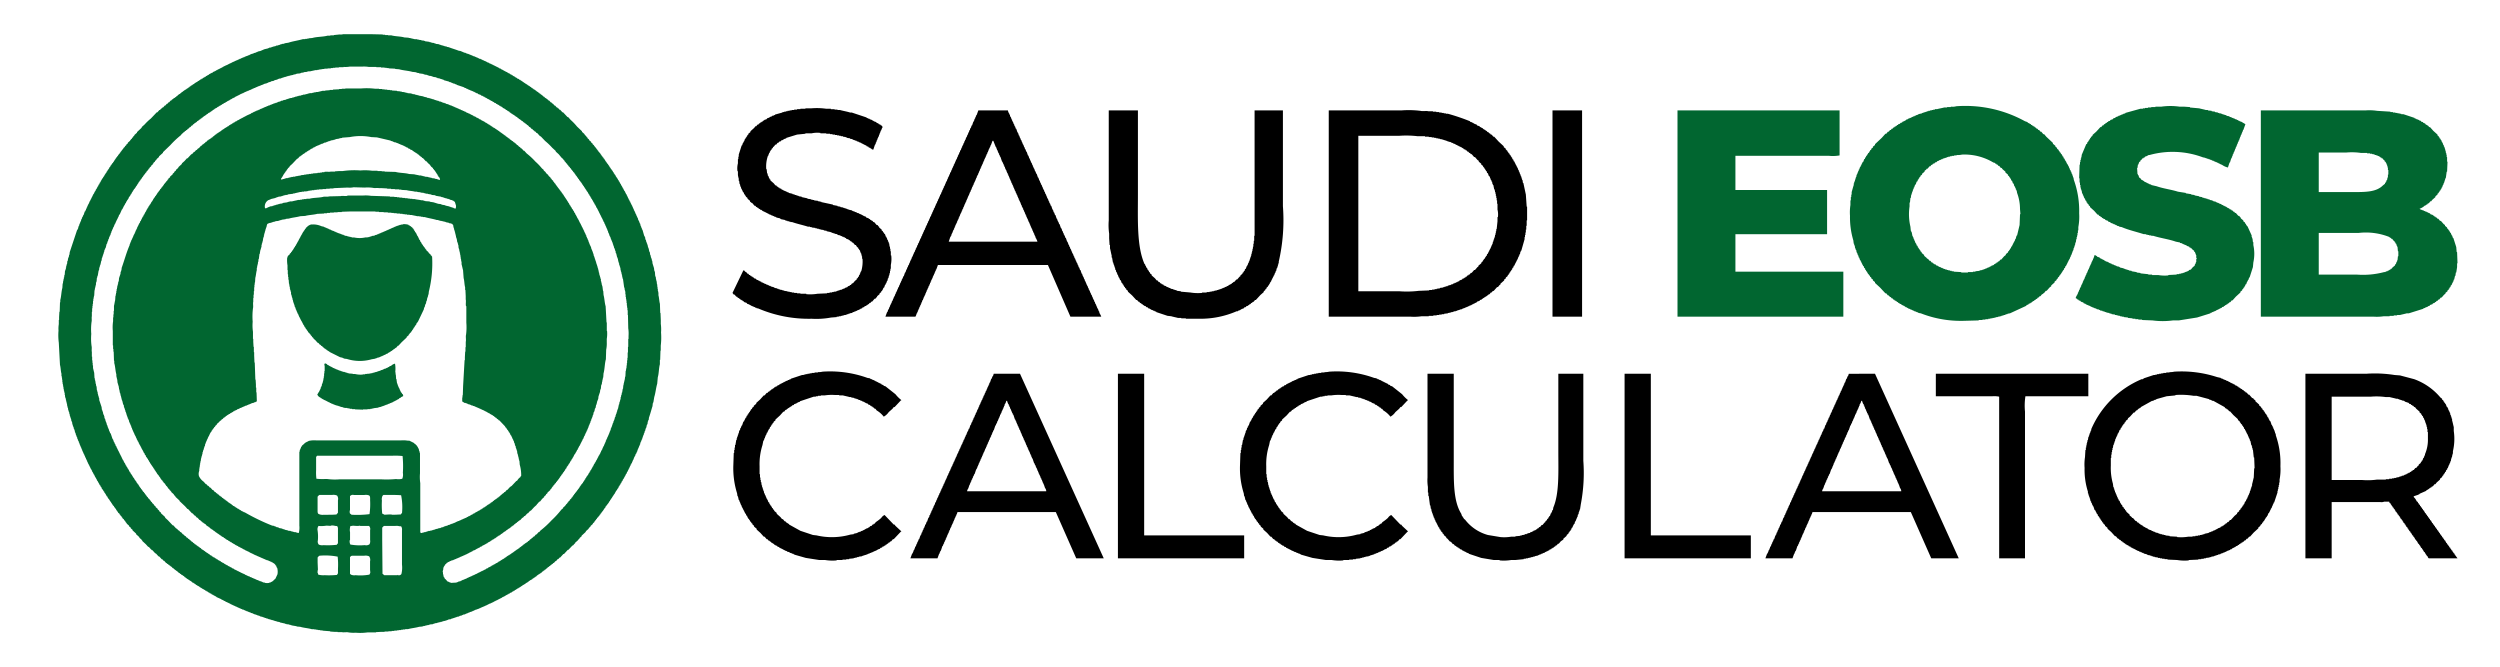 <svg xmlns="http://www.w3.org/2000/svg" id="Black_Logo_copy" width="240" height="64" data-name="Black Logo copy"><defs><style>.cls-1{fill:#016630}.cls-1,.cls-2{fill-rule:evenodd}</style></defs><path id="Color_Fill_1" d="M32.953 3.28H35.5l1.246.028v.028h.227v.029h.283v.028h.314c.376.109.871.088 1.246.2l.425.028v.027h.113c.131.043.314.073.453.113h.227v.028h.142v.029l.255.028v.028h.113V3.9h.17v.031h.086v.028l.425.057v.028h.113v.029h.085V4.1l.255.028v.029h.085v.029h.085v.028l.283.028v.029h.085V4.3h.084v.027h.085v.029h.115v.028h.085v.028h.085v.029h.113v.028h.117V4.5l.17.028c.3.12.663.22.963.34l.167.026c.123.049.273.12.4.17h.085v.028h.057v.028l.142.028v.029h.113v.028l.113.028v.029h.085v.028l.142.028v.029l.113.028V5.4l.17.028v.032l.113.028v.029h.085v.028h.052v.029l.114.026v.03l.17.028v.029l.113.028v.028h.057v.029h.056V5.8h.085v.028l.17.057v.028h.057v.029h.057v.028h.057V6l.142.028.028.057h.057v.027h.085v.028h.057v.028l.112.032v.025h.057v.028h.056v.029h.057v.028h.057v.028h.056v.029h.057v.028h.057v.028h.056v.028h.06v.029h.057v.028h.053l.028.057.142.028.028.057h.057v.028h.057v.028h.057v.029h.057l.028.057h.056v.028h.057v.028h.057v.028h.056V6.9l.11.033.031.057h.057v.028h.057v.028h.055v.029h.057l.028.057.115.027.028.057.113.028.029.056.113.028v.03l.085.028.032.057.11.028.028.057.17.057.028.057.114.027.028.057h.057l.028.057h.057l.028.057h.052l.033.06h.057l.028.057h.057l.025.052h.057v.028l.085.028.028.057h.057l.028.057h.057l.028.057h.06v.028l.085.028.028.057h.057l.057.085h.057l.028.057h.057l.057.085h.057V8.6l.085.028.028.057h.057l.057.085h.057l.026.06h.057l.028.057.085.028.056.085h.057l.057.085h.057l.056.085h.054l.085.113h.057l.087.117h.057l.028.057h.057l.057.085h.057l.085.113h.057l.142.17h.057l.085.113h.057l.17.2h.057l.142.17h.057l.057.085h.049l.113.142h.057l.23.25h.057l.425.453h.057l.255.283a5 5 0 0 1 .595.623l.481.456v.057l.255.226v.057l.17.142v.057l.113.085v.057l.142.109v.057l.2.17v.057l.142.113v.057l.142.113v.057h.026l.056.086.057.028v.057l.085.057v.058l.085.057v.053l.085.057v.057l.113.085v.057l.085.057.028.085.057.028v.057l.057.028v.057l.057.022.028.085.085.057v.058l.085.057v.057l.057.028v.058h.028l.028.085.057.028v.057l.057.03.028.085.085.057v.058l.057.028.028.085h.028v.057l.057.03v.057l.057.028v.057l.057.028v.057l.085.057v.057l.057.028.028.085h.028v.057l.055.023.028.113.057.028v.057l.057.028.028.085h.03l.028.113.057.028v.057l.057.028v.057l.058.029v.057h.028v.056l.055.03.028.113.057.028.057.17.057.028.057.17.057.028v.057h.028v.056h.028v.057h.028v.057l.057.028v.085l.056.023.028.113.057.028v.059h.028v.057h.028v.057h.028v.057h.028v.057l.057.028.028.113h.025v.057h.028v.057h.028v.057h.028V19h.028v.057h.028l.028.113h.032l.057.17.057.028v.085h.028v.057h.028v.057h.03v.057h.028v.057h.028v.057h.028l.057.17h.028v.085h.031l.027.107h.028v.085h.028v.057h.028l.057.17H61v.088h.028v.057h.028l.057.17h.028v.083h.028l.031.113h.028l.028.17h.028l.028.113h.028v.057h.028v.085h.028l.028.113h.028l.057.255h.028l.028.142h.028v.057h.028V22h.028v.057h.028l.17.595h.028l.025.112h.028l.028.227h.028v.057h.028l.028.17h.028v.082h.032v.085h.03v.085h.028l.057.283h.028v.087h.028l.057.312h.028v.057h.028l.028.255h.028l.06.283h.028v.085h.028l.028.2h.028l.028.255c.043.133.1.32.142.453l.028.255h.028v.085h.028l.028.4h.028v.113h.028l.028.255h.028v.142h.028l.031.31h.028v.226h.028v.2h.029v.2h.028v.134h.028v.283c.071.25.071.572.142.821l.028.878h.028l.028.708v.312a3.8 3.8 0 0 1 .028.85 6.4 6.4 0 0 1-.028 1.274v.481h-.027l-.028.878h-.028v.425c-.108.375-.087.878-.2 1.246l-.057.623c-.12.4-.157.88-.283 1.274l-.085.51H62.7v.085h-.031l-.028.283c-.116.355-.216.761-.34 1.1l-.028.226h-.029v.063h-.029v.085h-.028l-.028.255h-.029v.057h-.03l-.057.283h-.026v.057h-.028l-.057.255H61.9l-.028.17h-.025v.058h-.028l-.028.17h-.029v.057h-.028v.085h-.028v.085h-.029v.085h-.028v.085h-.028l-.028.113h-.029v.085h-.028l-.028.113h-.029l-.028.2h-.029v.052h-.028v.085h-.028l-.028.113h-.029v.085h-.028l-.028.113h-.029v.085H61.2l-.028.142h-.033v.057h-.028v.085h-.029v.057l-.057.028v.057H61v.085h-.031v.057h-.028l-.028.113h-.029l-.085.255h-.028v.053h-.029v.085h-.028l-.057.17h-.028l-.028.113-.057.028v.085h-.028v.057h-.029v.062h-.028l-.057.17h-.028l-.028.113h-.029v.057h-.028v.057h-.028v.057h-.029v.057H60.2l-.057.17-.057.028v.057h-.023v.057h-.029v.057h-.028v.057l-.057.028v.057h-.028v.057h-.028v.051h-.029v.057l-.057.028-.057.17-.057.028-.057.17-.057.028-.028.113-.057.028-.028.113-.057.028-.057.17-.057.028v.059l-.057.028v.057l-.057.028v.057l-.057.028v.052H59.1v.057l-.057.028-.028.113-.057.028v.057l-.057.028v.057l-.057.028v.057l-.057.028v.057h-.028l-.028.085-.057.028v.057l-.057.028V48l-.057.028v.057l-.057.028v.057h-.027l-.028.085-.057.028v.057l-.085.057v.057l-.085.057v.057l-.085.057-.028.113-.085.057v.057l-.057.028v.057l-.057.028v.057l-.085.057v.057l-.085.057v.057l-.085.057v.057l-.085.057v.057l-.057.028v.028l-.057.028v.057l-.142.113v.057l-.085.057v.054l-.085.057v.057l-.085.057v.057l-.142.113v.057l-.227.2v.057l-.17.142v.057l-.281.246v.057l-.4.368v.057l-.2.17v.057l-.057.028-.113.142-.255.227v.057l-.057.028-.142.17h-.05l-.4.425h-.054l-.368.4h-.057l-.312.34h-.056l-.113.142h-.057l-.17.2h-.056l-.142.17h-.057l-.085.113h-.056l-.028.057h-.029l-.028.057h-.057l-.057.085h-.056l-.057.085h-.057l-.113.142h-.057l-.085.113H52.3l-.057.085h-.056l-.057.085h-.056l-.085.113-.085.028-.028.057h-.057l-.028.057h-.057v.028l-.085.028-.028.057h-.057l-.085.113-.085.028-.028.057h-.057v.028l-.085.028-.028.057h-.057l-.057.085h-.056l-.026.049-.113.028-.028.057H50.8l-.057.085h-.057l-.028.057-.085.028v.028h-.057l-.028.057h-.057l-.028.057h-.057l-.028.057-.113.028-.028.057h-.057l-.028.057h-.057l-.028.057h-.057l-.028.057h-.057v.028h-.057l-.028.057-.113.028v.028l-.085.028-.028.057-.113.028-.028.057-.113.028-.028.057-.113.028-.028.057-.17.057-.028.057h-.06V57h-.057l-.028.057-.113.028v.028h-.057v.028h-.056l-.028.057h-.057v.032h-.057v.028h-.057v.028h-.056v.028l-.113.028-.028.057h-.058v.028h-.056v.028h-.057v.028h-.057v.028h-.056v.028h-.057v.031h-.057v.03l-.113.028v.028l-.113.028v.028h-.057v.028h-.057v.028h-.056v.032h-.057v.028h-.057v.028l-.113.028v.026h-.057v.028H47v.028l-.11.034v.028h-.056v.028h-.057v.024h-.057v.028l-.17.057v.028h-.085v.028l-.113.028v.028h-.085v.028h-.057v.028l-.113.028v.028h-.085v.031h-.057v.028l-.142.028v.024l-.17.028v.028l-.113.028v.028h-.056v.028h-.085v.028l-.113.028v.028l-.17.028v.028h-.057v.028h-.085v.028h-.057v.028l-.142.028v.038h-.084v.028h-.057v.028h-.142v.028l-.113.028v.028l-.255.057v.028h-.057v.028l-.2.028v.028h-.083v.028h-.085v.033H43.6v.028h-.081v.028l-.17.028v.028h-.056v.028l-.255.028v.032h-.057v.028H42.9v.028h-.089v.028h-.085v.028h-.142v.028H42.5v.028h-.086v.028H42.3v.028h-.112v.028h-.114v.028h-.113v.028l-.227.028v.028h-.084v.028h-.085v.028l-.312.028v.028h-.085v.028h-.142v.028h-.113v.028H40.8v.028h-.142v.028h-.085v.028l-.34.028c-.328.1-.742.13-1.076.227H38.9v.028h-.225v.028h-.17v.028h-.226v.028h-.17v.028h-.255v.028H37.6v.033h-.313v.028h-.368v.028h-.283l-.538.028v.028h-.822a5 5 0 0 1-1.133.028 3 3 0 0 1-.68-.028c-.179-.05-.477.021-.651-.028h-.4v-.027H32.1l-.4-.028V60.6l-.736-.057v-.027h-.221v-.029h-.2v-.028h-.17v-.028h-.2V60.4h-.251c-.338-.1-.77-.122-1.1-.227l-.34-.028v-.026l-.51-.085v-.028h-.09v-.028h-.113v-.029l-.283-.028v-.028h-.114v-.029l-.51-.113v-.028l-.312-.057v-.028l-.2-.028v-.029h-.082v-.028h-.085v-.029h-.114V59.5h-.085v-.032h-.113v-.029h-.113v-.028H25.7v-.028l-.17-.028v-.029h-.084V59.3h-.085v-.031h-.085v-.028h-.085v-.028l-.2-.028v-.029h-.055v-.028l-.141-.028v-.029h-.114v-.028h-.056v-.028h-.085v-.029h-.114v-.028l-.17-.057v-.028l-.17-.028v-.029h-.056v-.028h-.085v-.028h-.057v-.029H23.8V58.7l-.142-.028v-.026H23.6v-.028h-.08v-.028l-.113-.028v-.029l-.17-.028v-.028l-.113-.028v-.029h-.086v-.028h-.056v-.029H22.9l-.028-.057h-.089v-.028h-.056v-.028l-.17-.057v-.028h-.085v-.028h-.057v-.029l-.115-.028v-.028l-.113-.028V58h-.055v-.033h-.057v-.029h-.056v-.028h-.057v-.028h-.057v-.029h-.056v-.028h-.057V57.8h-.085v-.031h-.057l-.028-.057-.113-.028v-.029h-.057v-.028H21.4V57.6h-.061v-.03h-.057v-.028h-.057v-.028l-.453-.2-.028-.057h-.057v-.027h-.057v-.03h-.056v-.026h-.057l-.028-.057-.17-.057-.028-.06-.17-.057-.028-.057-.113-.028-.028-.057-.113-.028-.028-.057-.111-.024-.028-.057-.113-.028-.028-.057-.113-.028-.028-.057h-.063v-.028h-.056l-.028-.057h-.057l-.028-.057H19.1l-.028-.057-.113-.028-.028-.057h-.057v-.027h-.056l-.057-.085H18.7l-.028-.057-.085-.028v-.028l-.113-.028-.057-.085h-.053l-.028-.057h-.057l-.028-.057h-.057l-.028-.057h-.057l-.028-.057h-.057v-.027l-.085-.028-.028-.06h-.057l-.028-.057-.085-.028-.085-.115H17.6l-.028-.057-.085-.028v-.024h-.058l-.057-.085h-.056l-.057-.085H17.2l-.028-.057h-.054L17 54.823h-.052l-.057-.085h-.056l-.057-.085h-.057l-.085-.113h-.056l-.114-.14h-.056l-.057-.085H16.3l-.057-.085h-.06l-.057-.085h-.056l-.057-.085h-.057l-.2-.227H15.7l-.113-.142h-.055l-.232-.256-.085-.028-.255-.283h-.052l-.283-.312h-.057l-.028-.057h-.028l-.227-.255h-.057L14 52.246l-.34-.312v-.056h-.026l-.057-.085-.2-.17v-.057l-.312-.283v-.057l-.34-.311v-.057l-.17-.142v-.056l-.17-.142v-.056l-.227-.2v-.055l-.085-.057v-.056l-.057-.028v-.057l-.057-.028v-.029l-.057-.028v-.057l-.142-.113V49.7l-.057-.028-.028-.085-.109-.087v-.058l-.085-.057v-.056l-.142-.113-.028-.085-.057-.031v-.054l-.054-.029-.028-.085h-.031v-.056l-.057-.028v-.057L11 48.734v-.056l-.057-.028v-.057l-.113-.085v-.057l-.057-.028-.028-.085h-.029v-.057l-.057-.028V48.2l-.059-.032v-.057l-.057-.028v-.057L10.489 48v-.059l-.089-.056v-.057l-.052-.028-.028-.113-.085-.057v-.057l-.057-.028-.028-.113h-.029l-.028-.085-.057-.028-.028-.119-.057-.028v-.052l-.057-.028v-.057l-.057-.028v-.057l-.057-.028-.057-.17-.057-.028-.027-.114-.057-.028-.028-.082h-.028v-.06H9.5v-.056h-.031v-.057l-.056-.027-.028-.113-.057-.028V46.1H9.3v-.056h-.029v-.057h-.028v-.057h-.029v-.056l-.057-.028v-.057h-.028v-.057H9.1v-.056h-.027v-.057h-.029v-.057l-.057-.028v-.057h-.028v-.056h-.028v-.057H8.9v-.057l-.057-.028v-.085h-.025v-.056H8.79v-.057l-.057-.028V45H8.7v-.061h-.024v-.056h-.028v-.057H8.62v-.057h-.029v-.056h-.028v-.057h-.028V44.6h-.029v-.057h-.028v-.057H8.45l-.028-.113h-.029v-.057h-.028v-.085h-.029v-.056h-.028v-.057H8.28v-.057h-.029v-.085h-.028v-.056h-.028l-.057-.17H8.11v-.085h-.029v-.057h-.028v-.056h-.028l-.057-.17H7.94V43.3h-.029v-.06h-.028v-.085h-.028l-.028-.113H7.8v-.085h-.03l-.028-.113h-.029v-.085h-.028l-.028-.113h-.029v-.114H7.6v-.057h-.029l-.028-.142h-.028v-.056h-.029l-.028-.142H7.43l-.03-.169h-.027v-.057h-.028l-.028-.142h-.029v-.085H7.26v-.113h-.029v-.057H7.2l-.028-.2h-.025v-.083h-.029v-.056H7.09L7.062 41h-.029v-.082H7v-.085h-.023v-.085h-.029l-.028-.227h-.028v-.085h-.029v-.056h-.028v-.142h-.028v-.085h-.029v-.085H6.75v-.085h-.028V39.9h-.029v-.143h-.028l-.028-.2h-.029v-.084H6.58v-.085h-.028l-.028-.227h-.029v-.112h-.028v-.114h-.029v-.17H6.41v-.113h-.028v-.113h-.029v-.113h-.028v-.142H6.3V38.2h-.032v-.114H6.24v-.17h-.028v-.2h-.029V37.6h-.028v-.109h-.028v-.142H6.1v-.17h-.03v-.17h-.028v-.141h-.029V36.7h-.028v-.257h-.028v-.2h-.029V36.1H5.9v-.223c-.074-.256-.069-.593-.142-.85L5.645 32.9a5.5 5.5 0 0 1-.028-1.161 2.8 2.8 0 0 1 .028-.623v-.4h.028v-.277l.028-.51h.029l.028-.906h.029V28.8c.1-.352.1-.813.2-1.161l.028-.425h.027l.028-.283h.03v-.145h.027v-.142h.028l.028-.255h.029l.028-.4h.028v-.081H6.3v-.085h.025v-.142h.028v-.141h.029v-.114h.028v-.085h.028l.028-.283h.029l.057-.311h.028v-.085h.028l.028-.2h.029l.028-.255.707-2.122h.03l.028-.113h.028l.057-.255h.028v-.057H7.6l.028-.17h.028v-.057h.029v-.085h.028l.028-.113h.029l.028-.17h.028v-.057h.029l.028-.142h.028v-.056h.029l.06-.17h.025l.113-.34.057-.028v-.057h.028v-.056h.028v-.085h.029v-.057h.028l.028-.117h.029v-.081h.028l.057-.17h.028v-.057h.028v-.056h.029l.028-.113h.028v-.086l.057-.028v-.057h.028V19.2H8.7v-.061h.033v-.056h.028v-.057h.029v-.057h.028v-.056h.028l.028-.113H8.9v-.057h.031v-.057h.028v-.057l.057-.029v-.056h.028v-.056h.029v-.057H9.1v-.057l.057-.028.057-.17.057-.028v-.057H9.3v-.056h.028v-.057h.028v-.057l.057-.028.057-.17.057-.028.057-.17.055-.025.057-.17.057-.03v-.058h.028v-.057l.057-.028V17.1l.057-.028v-.057l.057-.028v-.057l.057-.028.028-.113.057-.028V16.7l.057-.028v-.053l.057-.028.028-.113.057-.028v-.058l.057-.028v-.057l.057-.028v-.057l.057-.028.028-.113.085-.057v-.057h.023l.028-.085.057-.028V15.8l.057-.028.028-.085.085-.057v-.059l.057-.028.028-.085h.028V15.4l.057-.028v-.056l.057-.028v-.057l.057-.028.028-.085.085-.057V15l.085-.057v-.052l.057-.028v-.057l.113-.085v-.057l.085-.057v-.056l.085-.057v-.056l.085-.057v-.056l.085-.057v-.057l.142-.113v-.057l.142-.113v-.056l.142-.113V13.7l.227-.2v-.053h.028l.057-.085.085-.057v-.057l.113-.085v-.056l.113-.085v-.057l.255-.227v-.056l.453-.425V12.2l.283-.255a5 5 0 0 1 .595-.566l.566-.595h.057l.2-.226h.057l.113-.142h.057l.085-.113h.057l.142-.17h.057l.142-.17h.055l.113-.142h.057l.142-.17h.057l.085-.113h.056l.057-.085h.057l.027-.053h.057l.028-.057.085-.028.057-.085H17l.113-.142h.057l.03-.059h.06l.028-.057.085-.028.085-.113h.057l.057-.085h.057l.028-.057.085-.028v-.029h.058l.028-.057h.057l.028-.057h.057l.03-.056h.057l.028-.057.085-.028.057-.085h.057l.028-.057.085-.028v-.028h.057l.028-.057h.057l.028-.057h.057l.028-.057h.048l.028-.057h.057l.033-.051.113-.028.057-.085.112-.033.029-.054h.057l.028-.057.113-.028.028-.057.113-.028.032-.059.113-.028.028-.057.113-.028.027-.058.113-.028.028-.057.113-.028.028-.057.086-.03v-.025h.057v-.029h.057v-.028h.057V6.99h.057v-.029h.057l.027-.061h.057v-.024h.057v-.028h.055V6.82h.057v-.029h.057l.028-.057h.085l.028-.057h.057V6.65H21v-.029h.057v-.028h.057v-.028h.057v-.029h.057v-.028h.057V6.48h.057l.028-.057h.057v-.028h.053v-.028h.057v-.029h.057V6.31h.056v-.028h.057v-.029h.085v-.028l.113-.025.028-.057h.057v-.031h.085v-.029l.113-.028v-.028h.057V6h.055v-.03l.17-.057v-.028h.085v-.028h.057v-.029l.115-.028v-.028h.085v-.029h.057v-.028h.057v-.028h.057v-.029l.142-.028V5.6l.113-.028v-.027h.085v-.028h.057v-.028h.085V5.46l.113-.028V5.4l.17-.028v-.025l.113-.028V5.29h.085v-.028H24v-.028h.057v-.029h.057v-.028h.113v-.028h.085V5.12h.058v-.028l.17-.028v-.029h.06v-.028h.085v-.028h.057V4.95l.255-.057c.123-.049.273-.121.4-.17l.368-.085v-.027h.057v-.029l.227-.028v-.028h.051V4.5h.113v-.031h.113v-.028h.113v-.029h.057v-.028l.227-.028v-.029l.17-.028v-.028h.057v-.029h.113v-.028h.17v-.028h.085v-.029l.366-.057c.42-.143.954-.211 1.388-.34h.228v-.027h.2V3.7h.142v-.024l.34-.028c.437-.131 1.024-.1 1.473-.227h.255v-.028h.34v-.028l.566-.057a.8.8 0 0 0 .337-.028m.623 3.115a2.3 2.3 0 0 1-.595.028v.028h-.453v.029h-.34v.028h-.226v.028h-.2v.029h-.31v.028h-.312v.028h-.2v.029h-.17v.028h-.17v.028h-.14v.029h-.2c-.141.042-.341.072-.482.113h-.2v.028h-.109V6.9l-.312.028v.033l-.257.029v.028h-.083v.028l-.34.028V7.1h-.085v.031l-.227.028v.029l-.312.057v.028h-.141V7.3H27.6v.029h-.086v.029h-.085v.028h-.113v.028h-.085v.029h-.085v.028h-.085V7.5h-.085v.028l-.227.028v.028h-.056v.029h-.085v.028l-.255.059v.026H26.3v.028l-.283.057v.028h-.061v.028l-.17.028v.029h-.057v.028h-.085v.029h-.056v.028l-.2.028v.029h-.055v.028h-.085v.028h-.057v.029l-.142.028v.028h-.084v.029h-.057v.028h-.085v.028h-.057v.029h-.085v.028l-.113.028v.029h-.085v.028l-.113.028v.029h-.085v.028h-.057v.028l-.17.057v.028l-.142.028v.029h-.056v.028h-.085v.028h-.057v.029h-.085V8.8l-.17.057v.03h-.056v.028h-.057v.029h-.085v.028l-.17.057v.028h-.057v.028h-.056v.029h-.057v.028h-.057v.028h-.056v.03h-.057v.027H22.7v.028h-.058v.029h-.057l-.028.057H22.5v.027h-.057V9.4h-.056v.025h-.057v.028h-.057l-.028.057h-.056v.028h-.057v.029h-.057l-.028.057h-.057v.028h-.056v.028h-.057v.028h-.057l-.028.057h-.057v.028h-.056l-.029.057-.17.057-.028.057-.113.028-.028.057-.113.028-.028.057-.113.028-.028.057-.113.028v.028l-.085.028-.031.057-.113.028v.028l-.085.028-.028.057h-.057l-.028.057h-.057l-.057.085h-.056l-.028.057h-.057l-.028.057-.085.028v.028l-.113.028-.057.085h-.057l-.028.057h-.057l-.057.085H19.7l-.028.057h-.061l-.028.057-.085.028-.057.085h-.057l-.057.085h-.056l-.057.085h-.057l-.057.085h-.056l-.028.057h-.057l-.085.113-.085.028-.028.057H18.7l-.085.113h-.052l-.113.142h-.057l-.113.142h-.057l-.113.142h-.057l-.113.142h-.057l-.057.085h-.057l-.085.113h-.056l-.028.057-.142.113-.113.142a8.5 8.5 0 0 0-.991.935l-.708.68v.057l-.369.332-.028.085-.227.2v.057l-.142.113v.057l-.142.113v.057l-.057.028-.028.085-.142.113v.057l-.142.113v.057l-.113.085v.057l-.085.057v.057l-.113.085v.057l-.113.085v.057l-.085.057v.057l-.085.057v.054l-.057.028v.057l-.085.057v.058l-.057.028v.057l-.085.057v.058l-.085.057v.057l-.085.057-.028.113-.057.028v.057l-.057.028v.057h-.027l-.028.085-.057.028v.057h-.028l-.028.085-.057.028v.057l-.085.057v.049l-.057.028v.062l-.057.028v.057h-.028v.057l-.057.028-.028.113h-.028l-.028.085-.057.028-.029.114-.057.028v.057l-.057.028-.057.17H12.3l-.028.085-.057.028v.057h-.026v.057l-.057.028-.057.17-.057.028-.057.17-.057.028v.057h-.027v.057h-.028v.052h-.028v.06h-.029v.057h-.028v.057l-.057.028-.2.453h-.026v.057l-.057.028-.028.142h-.029v.057h-.028v.061h-.028v.057h-.029v.057h-.028v.057h-.028v.057H11.2l-.028.113h-.031v.057h-.029v.085h-.028v.057h-.028v.05h-.029l-.057.17h-.028v.085h-.028v.055h-.028l-.057.17H10.8v.085h-.028l-.028.113h-.028l-.028.17h-.029v.062h-.028l-.028.17h-.029v.057h-.028l-.028.113h-.029l-.028.17h-.028v.057H10.4l-.028.17h-.024v.057h-.029l-.028.17h-.028v.057h-.029l-.085.368h-.028v.051h-.028v.085h-.029l-.028.113h-.028v.142h-.029l-.028.17h-.028v.085h-.029v.085h-.028v.085h-.028v.085h-.029v.085h-.028l-.028.255h-.029l-.085.4h-.028v.085h-.028v.113h-.029v.082h-.028v.17H9.5v.085h-.031l-.085.51h-.028v.085h-.028v.113H9.3l-.028.368h-.029v.085h-.029v.174c-.039.127-.072.326-.113.453v.113h-.028l-.029.534h-.028v.142h-.028v.142h-.029v.2h-.028v.283H8.9v.2h-.026v.227h-.028v.34h-.028v.425c-.039.138.015.382-.028.538a5.5 5.5 0 0 0-.028 1.161 5.4 5.4 0 0 0 .028 1.161c.046.163-.013.42.028.566v.453h.028v.362h.028v.226H8.9v.255h.031v.255c.039.133.075.324.113.453l.029.511H9.1v.142h.029v.113h.029v.17h.028v.142h.028v.142h.029v.085h.028l.029.369h.028v.113h.028v.085h.028v.17h.029v.113h.028v.085h.028v.113H9.5v.085h.026v.173l.227.68.028.255h.028v.085h.029v.08h.028l.057.283h.028v.057h.028v.085h.028l.028.227h.028v.058h.028l.057.255h.028v.057h.028v.085h.028v.113h.028v.08h.028v.057h.028l.028.17h.028v.057h.028v.085h.028v.057h.028l.028.17h.028l.057.17h.031v.057h.028l.17.51h.028v.057h.028l.085.255h.028l.057.17h.028v.057h.028l.028.142.057.028.035.143h.028l.057.17h.028l.057.17h.03l.028.113h.028l.028.113h.028v.057h.028v.057h.028v.057h.028v.057h.028v.057h.028v.057h.028v.057h.028V44h.028v.057h.028v.057h.028v.057l.057.029.028.113h.028v.057h.028v.057l.057.028v.057h.028v.057h.028v.057h.028v.057l.057.028.028.113.057.028v.057h.028v.057L12.3 45l.028.085h.028l.057.17h.028l.028.085.057.028.028.113.057.028v.057l.057.028v.057l.057.028v.057h.028v.057l.057.028v.057l.059.022.031.115.057.028v.057l.085.057v.057l.058.028.028.113.057.028.028.085.085.057v.057l.052.028v.057h.028l.028.085.057.028v.057l.057.028.028.085.085.057v.057l.057.028.028.085.113.085v.057l.085.057v.057l.084.055v.057l.087.055v.057l.113.086v.057l.17.142V48l.113.085v.057l.117.082v.057l.17.142v.057l.17.142v.057l.2.17v.051l.142.113v.057l.17.142v.057l.4.368v.063l.248.224.482.51h.057l.283.312h.057l.142.17h.057l.142.17h.057l.2.227h.057l.113.142h.053l.142.17H18l.085.113h.057l.113.142h.057l.113.142h.057l.085.113h.057l.076.111h.057l.032.054h.057l.054.088h.057l.028.057h.057l.058.084h.057l.028.057.085.028.085.113h.057l.028.057.085.028v.028h.057l.029.06h.057l.057.085h.057l.028.057.085.028v.03h.057l.028.057h.057l.028.057h.057l.057.085.113.028.057.085h.051v.028h.057l.028.057.115.023.028.057h.057l.028.057h.057l.03.056.113.028.028.057.114.025.028.057.117.032.028.057.085.028V54l.113.028v.028h.054l.028.057.113.028.029.059h.057v.028h.057v.028h.056v.028h.057l.028.057h.057v.029h.057v.03h.057v.028h.057l.028.057h.085l.028.057.17.057.028.057h.057v.028h.057v.026h.057v.028h.057v.028h.057v.028h.057v.028l.113.028v.03h.057v.028h.057v.028h.057v.028h.057v.028l.113.028v.03h.057v.028h.085v.028h.057v.028h.053l.028.057h.085v.029l.113.028v.028l.254.085v.029h.057v.028h.085v.028h.058v.028l.113.026v.028h.087v.028l.113.028v.028h.087l.028.057.17.028v.028l.113.028v.028l.17.028v.028h.085v.028h.054v.035h.08v.028h.142v.028a1.1 1.1 0 0 0 .4 0v-.028h.113V55.9h.057v-.029l.113-.028.028-.057h.057l.057-.085.17-.142.2-.425a1.4 1.4 0 0 0-.028-.623h-.03l-.028-.111h-.028v-.087l-.085-.057V54.2h-.029l-.057-.085H26.3l-.028-.057-.085-.028V54l-.113-.028v-.027l-.17-.057v-.028h-.09v-.028h-.056V53.8l-.17-.028v-.025h-.057v-.028h-.085v-.029l-.113-.028v-.028h-.085v-.029l-.113-.028v-.028h-.085v-.029h-.057v-.028l-.113-.028v-.029h-.085v-.028l-.113-.028v-.029l-.142-.028v-.028l-.17-.057v-.028h-.057v-.028h-.057v-.029H24.2v-.028h-.057V53.1h-.057v-.033H24l-.028-.057h-.056v-.028h-.056v-.028l-.113-.028V52.9l-.113-.028v-.031h-.086l-.028-.057h-.057v-.028h-.056v-.029h-.057V52.7h-.057l-.028-.057h-.057v-.029h-.056v-.028h-.057v-.028h-.057v-.029h-.056V52.5l-.113-.028-.028-.057h-.058v-.027h-.056v-.029h-.057v-.028h-.057V52.3h-.056l-.028-.057-.113-.028-.028-.057-.113-.028-.028-.057-.113-.028v-.026l-.085-.028-.028-.057h-.059v-.028h-.057l-.028-.057-.113-.028v-.028l-.085-.028-.028-.057h-.057l-.028-.057h-.057l-.057-.085-.113-.028v-.028l-.085-.028-.028-.057h-.057l-.028-.057h-.057l-.057-.085h-.057v-.028l-.085-.028-.028-.057H20.8l-.028-.057-.085-.028L20.63 51h-.056l-.028-.057h-.057l-.057-.085h-.056v-.028l-.085-.03-.028-.057h-.057l-.085-.113h-.057l-.057-.085h-.056l-.028-.057h-.057l-.142-.17-.085-.028-.028-.057h-.057l-.028-.057h-.057l-.085-.113h-.057l-.057-.085h-.028l-.028-.057h-.057l-.2-.227H18.9l-.17-.2h-.054l-.17-.2-.085-.028-.368-.4H18l-.227-.255-.538-.51v-.046l-.4-.368v-.057l-.142-.113v-.057l-.255-.227v-.056l-.057-.028v-.029l-.113-.085v-.057l-.142-.113v-.057l-.056-.028-.029-.08-.113-.085v-.061l-.057-.028-.028-.085-.143-.114v-.057l-.085-.057v-.056l-.115-.085-.028-.085-.057-.028V45.9h-.025l-.028-.085-.062-.026v-.057l-.052-.032-.028-.085-.085-.057v-.052l-.057-.028-.028-.085h-.028v-.057l-.057-.028v-.057l-.057-.028v-.057l-.057-.028v-.057l-.051-.028V45l-.057-.028v-.061l-.057-.028v-.057l-.061-.026v-.059l-.057-.028v-.057l-.057-.028v-.057l-.057-.028v-.057l-.054-.028-.028-.113-.057-.028-.03-.117-.057-.028-.028-.111-.057-.028v-.057l-.057-.028v-.057l-.057-.028-.057-.17-.057-.028-.057-.17-.058-.028v-.057h-.025v-.057h-.028V43.3h-.028v-.06h-.029v-.057l-.057-.028V43.1h-.028v-.058h-.028v-.057h-.028v-.057h-.029v-.056h-.028v-.057h-.028v-.056h-.029V42.7l-.057-.028-.028-.112h-.028l-.028-.142-.057-.028-.028-.113h-.029v-.057h-.028l-.057-.17h-.028v-.084h-.028l-.028-.113h-.029V41.8h-.028v-.061h-.029l-.057-.17h-.028v-.085h-.028v-.057h-.028l-.057-.17H12.7v-.084h-.03v-.085h-.028v-.057h-.028l-.028-.17h-.029l-.028-.113H12.5v-.085h-.028l-.028-.113h-.029l-.057-.255h-.027l-.031-.114h-.026l-.028-.142h-.029v-.112h-.028v-.057h-.028v-.085h-.029v-.113H12.1v-.085h-.024v-.057h-.029l-.028-.17h-.028v-.113h-.029v-.057h-.028v-.085h-.028l-.028-.227h-.029v-.056h-.028l-.085-.368h-.029v-.085h-.028v-.113h-.028v-.114h-.029v-.113h-.028v-.085h-.028V37.8h-.029v-.083h-.028l-.057-.34h-.028v-.17H11.4v-.141h-.033v-.113h-.028v-.085h-.028v-.113h-.029l-.028-.34h-.028V36.3H11.2v-.14h-.031v-.227c-.094-.321-.1-.749-.2-1.076v-.226h-.027l-.028-.878h-.028V33.5h-.029v-.34h-.028v-1.39a4 4 0 0 1 .028-.935v-.368h.028v-.283h.028v-.34h.028v-.481c.046-.158.068-.383.113-.538l.028-.425h.028v-.142h.028v-.141h.028v-.2h.034v-.17h.028v-.14h.028v-.142h.028v-.113h.028v-.113h.028V27.1h.028v-.088h.032l.028-.311c.04-.126.1-.3.142-.425v-.142h.028v-.085h.028v-.085h.028l.028-.255c.261-.724.464-1.5.765-2.181v-.084h.028v-.057h.025V23.3h.028l.028-.113h.028V23.1h.028v-.053h.028l.028-.113h.032v-.085h.028v-.056h.028l.028-.113h.028v-.086h.028v-.056h.028v-.057h.032l.057-.17h.028v-.085h.025l.028-.113h.028v-.057h.034v-.085l.057-.028v-.085h.023V21.8h.028v-.055h.028v-.057h.028v-.057h.028v-.056h.028v-.057h.03l.028-.113.057-.028.028-.142.057-.028.028-.113h.028v-.057h.028v-.057h.028v-.057h.028v-.056h.03v-.057l.057-.028.057-.17.057-.028v-.057h.028v-.057h.028v-.056h.028v-.057l.055-.028v-.057h.03v-.057h.028v-.056h.028V20.1l.057-.028.028-.113.057-.028.028-.113.057-.028v-.056l.057-.028v-.057l.057-.028v-.057l.057-.028.028-.113.057-.028v-.058l.057-.028v-.057l.057-.028.028-.113h.028l.028-.085.056-.026v-.059l.057-.028v-.057l.085-.057v-.056l.057-.028v-.057h.028l.028-.085.057-.028v-.057l.085-.057v-.057l.085-.057v-.056l.057-.028v-.057l.113-.085v-.056l.113-.085v-.057l.085-.057v-.056l.057-.028v-.057l.085-.057v-.056l.142-.113v-.057l.113-.085v-.057l.085-.057v-.056l.17-.142v-.057l.255-.227v-.056l.142-.113v-.057l.17-.142v-.056l.227-.2v-.055l.34-.312v-.056l.255-.227.227-.255H18l.34-.368h.028l.028-.057h.057l.17-.2h.057l.142-.17h.057l.142-.17h.057l.227-.255h.057l.113-.142h.057l.057-.085h.057l.113-.142h.057l.113-.142h.057l.057-.085h.057v-.024l.085-.028.028-.057h.057l.028-.057.085-.028.085-.113h.057l.057-.085h.048l.057-.085h.057l.057-.085h.057l.028-.057.085-.028v-.029h.057l.028-.057h.057l.027-.053h.06l.057-.085h.053l.028-.057.085-.028v-.03h.057l.028-.057h.057l.028-.057h.057l.028-.057.113-.028.028-.057h.057v-.028h.057l.057-.085.11-.031.028-.057.113-.028.028-.057.113-.028.028-.057.113-.028.028-.057.17-.057.028-.057h.057v-.025h.057v-.028h.057v-.028h.057l.028-.057.17-.057.028-.057h.085v-.028h.062l.028-.057.113-.028v-.028h.057v-.028h.052v-.029h.057V11.1l.453-.2.028-.057h.085v-.03h.057v-.028h.057v-.029l.17-.057v-.028h.093l.028-.057.17-.028v-.028l.17-.057v-.028h.057v-.028h.085v-.029l.113-.028v-.028h.077v-.029l.113-.028v-.028h.087v-.029h.057v-.028h.085v-.028l.113-.028v-.029l.17-.028v-.028h.057v-.029h.085v-.028h.057v-.028h.085v-.029h.057v-.028l.17-.028v-.029h.113V9.85l.113-.028v-.029l.255-.057v-.028h.057V9.68l.2-.028v-.029l.283-.057v-.028h.085V9.51h.085v-.028h.085v-.029h.088v-.028l.252-.025v-.032l.2-.028v-.028h.085v-.028l.2-.028v-.029h.113V9.2l.25-.03v-.028h.113v-.028h.087v-.029h.17v-.028h.113v-.028h.117V9h.085v-.028h.115v-.028h.25v-.029h.113v-.028h.113v-.028h.17V8.83h.17c.129-.039.32-.075.453-.113h.255v-.028l.426-.029v-.028h.312V8.6l.595-.028v-.025h.255v-.028h.34v-.028h1.53a6.7 6.7 0 0 1 1.331.028h.368v.028h.312v.029h.227V8.6h.255v.032h.255v.028h.2v.029l.482.028v.028l.34.028V8.8h.138v.03h.17v.029h.14v.028h.113v.028h.113v.029l.374.028V9h.085v.029l.255.028v.028h.11v.029h.113v.028h.113v.028l.482.085v.029h.085v.028h.113v.028h.114v.028h.057V9.4h.142v.025h.113v.028h.085v.029h.113v.028l.17.028v.029h.085V9.6h.085v.023h.08v.029h.09v.028h.11v.028h.057v.029l.2.028v.028h.057v.029l.142.028v.028h.113v.029h.085v.028h.057v.028l.255.057v.028l.113.028v.024l.17.028v.028l.113.028v.028h.085v.028l.113.028v.032h.085v.028l.113.028v.028h.085v.028H44v.028l.113.028v.032h.087v.03h.057v.028l.113.028v.028h.085v.028l.113.028v.03h.057v.028h.085l.028.057h.057v.028h.057v.028h.085v.029l.17.057v.028h.057v.028h.057v.028h.057v.028h.057v.028h.057v.033h.057l.028.057h.085v.028h.057v.028h.057l.024.053h.057v.028h.057v.028h.056v.028h.057v.028h.057l.028.057.17.057.028.057h.057v.028h.057v.028h.056v.028h.057v.028h.057l.028.057h.057l.028.057.113.025.028.057.113.028.028.057.111.032.028.057h.057v.028l.085.028.03.057h.057l.03.056.085.028v.028l.113.028.028.057h.057v.028l.085.031.028.057h.057v.028l.085.028.028.057h.057l.057.085h.057l.057.085h.057v.028l.084.032.028.057h.057l.057.085h.056l.028.057h.052l.085.113h.057l.058.08h.06l.057.085h.057l.085.113.085.028.028.057h.057l.028.057h.057l.028.057h.028l.03.056h.057l.085.113h.058l.142.17h.057l.142.17h.057l.113.142h.057l.2.227h.057l.227.255a7 7 0 0 1 .85.793 5.5 5.5 0 0 1 .623.651l.17.142v.057l.2.17v.055l.255.227v.057l.2.17v.056l.113.085v.057l.142.113v.057l.102.088v.057l.113.085v.057l.057.028v.053l.085.057v.057l.085.057v.057l.085.057v.055l.085.057v.057l.083.056v.057l.087.053v.057l.057.028v.057l.085.058v.057l.057.028.028.085h.028v.057l.058.029v.057l.057.028V19l.057.028v.057l.057.028v.057l.054.03v.057l.057.028v.057l.057.028v.057h.028v.057l.057.028.028.113h.028l.028.085.057.028v.057h.028v.057l.057.028.028.113h.028l.028.085.058.022.028.113.057.028.057.17.057.028.057.17.052.031v.06h.028v.057h.032v.053h.028v.057h.028v.057h.028v.056l.056.028.028.113h.028v.057h.028v.057h.028v.057h.028v.057h.028v.051h.032l.028.113h.028l.028.113h.028l.028.113h.03v.061h.03v.057h.028v.057h.028v.057h.028l.028.113h.028v.057h.028l.032.142h.028v.057h.028v.06h.028l.057.17h.028l.028.17h.028l.028.113h.027v.057h.028v.085h.028l.029.105h.028v.113h.028v.057h.029v.085h.028v.057h.028v.088h.028v.057h.028l.028.113h.03l.057.255h.023v.057h.028l.028.142h.034v.085h.028v.085h.028v.085h.028v.085H57v.113h.028v.057h.032l.028.17h.028v.085h.028v.085h.028v.085h.028v.085h.03v.113h.028v.085h.028v.085h.028v.085h.028v.088h.028v.11h.03v.085h.028v.113h.028v.142h.028v.113h.028l.028.227h.03v.11h.03v.085h.028v.115h.028v.085h.028v.2h.028v.115h.028v.113h.028v.142h.032v.113h.028l.057.453h.025l.028.4c.093.319.1.758.2 1.076l.085 1.558h.027v.815h.028a3 3 0 0 1-.028.765v.312a3 3 0 0 1-.057.736l-.028.906c-.12.415-.107.951-.227 1.359l-.028.4h-.029v.113h-.028v.139h-.028v.142H57.8l-.028.255h-.032v.085h-.029l-.028.34h-.028v.085h-.029l-.028.227c-.044.127-.1.3-.142.425l-.028.255H57.4v.086h-.029v.085h-.028l-.085.368h-.028l-.057.312h-.028v.057h-.029l-.056.278h-.029v.057H57l-.057.283h-.025v.06h-.028v.113h-.029l-.028.142H56.8v.055h-.023l-.028.17h-.029v.057h-.028l-.028.17h-.029v.057h-.028v.085h-.029l-.028.113h-.028l-.028.17h-.029v.057h-.028v.085h-.029v.057h-.028v.085l-.057.028-.028.142h-.028v.057h-.029l-.057.17h-.028l-.028.142-.057.028v.085h-.028v.057h-.028v.085l-.057.028-.057.17h-.028l-.028.113h-.029v.057h-.028v.057h-.028v.057h-.029v.057H55.7v.051h-.028l-.028.113-.057.028v.059h-.029v.057h-.028v.057h-.03v.056h-.027l-.028.113-.057.028v.057h-.028v.057h-.028v.057H55.3v.057l-.057.028-.028.113-.057.028-.028.085h-.025v.057h-.028v.057h-.028v.057h-.029v.056l-.057.028-.028.113-.057.028-.028.111-.057.028v.057l-.057.028-.028.113h-.028l-.028.085-.057.028-.028.113-.057.028v.057l-.085.057-.057.17-.085.057-.028.113h-.028l-.028.085-.057.028v.057l-.085.057v.057l-.057.031v.057l-.085.057v.057l-.057.028v.052l-.085.057v.057h-.028l-.028.085-.057.028v.057l-.057.028-.028.085-.113.085v.057l-.085.057v.057l-.142.113v.057l-.113.085v.057l-.113.085v.057l-.057.028v.057l-.113.085v.057l-.283.255v.057l-.142.113v.057l-.17.142v.057l-.255.227V48h-.028l-.113.142h-.057l-.028.057h-.029l-.142.17-.057.028v.057l-.255.227-.312.34h-.055l-.028.057h-.029l-.17.2h-.057l-.227.255h-.056l-.146.167h-.052l-.2.227h-.055l-.057.085h-.056l-.057.085h-.057l-.085.113h-.056l-.085.113h-.057l-.085.113-.085.028-.028.057h-.057l-.085.113h-.057l-.057.085h-.056v.028l-.085.028-.028.057h-.06l-.028.057-.085.028-.054.083h-.056v.028l-.085.028-.028.057h-.057l-.057.087h-.057l-.028.057h-.057l-.057.085h-.056l-.028.057-.113.028-.028.057h-.058l-.028.057h-.057l-.057.085h-.056l-.028.057-.113.028-.028.057-.113.028-.028.057h-.06l-.028.057h-.055l-.028.057h-.057l-.032.052-.113.028-.028.057h-.054l-.028.057-.113.028v.028h-.057l-.028.057h-.057v.026h-.057v.028h-.056v.028h-.057v.028H46.3l-.028.057-.172.059-.028.057h-.06v.028h-.057v.028H45.9v.028h-.058v.028h-.057v.031h-.056v.028h-.057l-.028.057-.255.085-.028.057H45.3v.028h-.053v.028h-.056v.028h-.057v.028h-.057v.028h-.056v.033h-.057v.028h-.057v.028h-.056v.028h-.057v.028l-.17.057v.028h-.085v.028h-.057v.025l-.17.057v.028h-.085v.028h-.056v.028l-.113.028v.028h-.086v.028l-.113.028v.028h-.085v.028l-.113.028v.028h-.085v.028h-.057v.028h-.085v.029h-.113v.028l-.17.057v.028l-.17.057-.028.057H42.9l-.057.085-.113.085v.057l-.057.028v.057l-.057.028v.057h-.032v.085h-.028v.142a.9.9 0 0 0-.057.283h.028v.2h.028l.028.227h.028v.057l.057.028.032.113.085.057.17.2.17.057v.027h.057v.028h.113v.028l.538-.028V55.9h.085v-.029h.057v-.028l.255-.057v-.028l.113-.028v-.03h.057v-.027h.085v-.029h.057v-.028h.085v-.028l.113-.028v-.029h.085l.028-.057h.085v-.028h.057v-.028l.17-.057v-.028h.085V55.3h.05v-.024l.113-.028v-.028h.087v-.029l.113-.028v-.028l.17-.057v-.028l.113-.028v-.029l.113-.028v-.029h.057v-.028h.057v-.028h.057v-.029h.057v-.028h.063v-.028h.057v-.028h.057v-.029h.057v-.028h.057v-.028h.057v-.029h.057l.028-.057.17-.057.028-.057h.057v-.027h.057v-.028h.057V54.4h.057v-.03h.057l.028-.057.085-.028v-.028h.085l.028-.057.17-.057.028-.057.17-.057V54l.085-.028.028-.057.113-.028v-.027l.085-.028.028-.057h.057v-.028h.057l.028-.057.113-.028.028-.057h.051l.028-.057h.052v-.028l.085-.028.028-.057h.057l.028-.057.085-.028v-.028l.113-.028.028-.057h.057l.028-.057h.057l.057-.085h.057v-.028l.085-.028.028-.057h.057l.057-.085h.057l.057-.085h.057l.028-.057h.057v-.028l.085-.028.028-.057h.057l.085-.113h.057l.057-.085h.057l.057-.085h.054l.085-.113h.057l.057-.085h.057v-.028l.085-.028.028-.057h.057l.085-.113h.057l.142-.17h.057l.113-.142h.057l.085-.113h.057l.17-.2h.057l.2-.227h.057l.113-.142a9 9 0 0 0 1.076-.991 8.6 8.6 0 0 0 .935-1.02l.17-.142v-.054l.227-.2v-.055h.028l.057-.085.085-.057v-.056l.113-.085v-.057l.142-.113v-.056l.142-.113V47.8l.113-.085v-.057l.057-.028v-.057l.085-.057v-.056l.084-.06v-.053l.085-.057v-.057l.113-.085v-.056l.085-.057v-.057l.085-.057v-.056l.057-.028v-.057h.028l.028-.085.057-.028v-.057l.057-.028.028-.085.087-.057v-.056l.057-.028.028-.085h.028v-.057l.057-.028v-.057l.057-.028v-.057l.057-.028.026-.116.057-.028v-.055h.028l.028-.085.057-.032v-.053l.057-.028.028-.085h.028l.028-.113.057-.028.028-.113.057-.028.028-.113.057-.028.029-.111.057-.028v-.061h.028v-.057h.028V44.8l.057-.028v-.059h.028v-.057H57V44.6h.028v-.057l.057-.028.028-.113.057-.028.057-.17.057-.028v-.058h.028v-.057h.028V44h.028v-.052h.032v-.057h.028v-.056h.028v-.057h.028v-.057l.057-.028.028-.113h.031l.057-.17h.028l.028-.142.057-.028v-.057h.03v-.056h.028v-.085h.028l.028-.113h.026v-.057h.028v-.057h.028l.057-.17h.028v-.085h.029l.028-.113h.028l.028-.17h.028l.028-.113h.03v-.057h.028v-.085h.028v-.056h.028l.028-.113h.028v-.086h.03l.028-.113h.028v-.085h.024v-.057h.028v-.085h.028l.028-.113h.028l.028-.2h.028L58.7 41h.028v-.082h.028v-.085h.028v-.085h.028v-.085h.028v-.057h.028l.028-.17h.028v-.056h.028v-.085h.028l.057-.255h.028v-.057h.035v-.141h.028v-.085h.028V39.7h.028l.028-.17h.028v-.113h.028v-.085h.032v-.085h.028l.085-.425h.028l.028-.227h.031v-.085h.028v-.11h.028v-.116h.028v-.17h.028l.028-.2h.028l.028-.227h.028l.057-.368h.028l.028-.34h.028v-.111c.042-.127.074-.326.113-.453l.028-.255h.028l.028-.566h.028v-.142h.028v-.142h.028v-.226h.028v-.227h.026V34.6h.028v-.253h.028v-.51h.028V33.3h.028v-.765h.028v-.283a3.3 3.3 0 0 0-.028-.736l-.028-1.274h-.023v-.454h-.029v-.255H60.2v-.2h-.024v-.253h-.029v-.227h-.028v-.17h-.028v-.17h-.028v-.255h-.029v-.283h-.028v-.113h-.028l-.028-.255h-.029l-.113-.821h-.029v-.114h-.028v-.113h-.028v-.141h-.029V26.3h-.028v-.137h-.028v-.085h-.029v-.114h-.028l-.028-.283h-.029V25.6H59.5v-.089h-.032v-.085h-.029v-.141h-.028V25.2h-.028v-.085h-.029V25h-.028v-.14H59.3v-.085h-.031v-.085h-.028l-.085-.368h-.028v-.057H59.1V24.1h-.029v-.061h-.028l-.028-.17h-.029v-.057h-.028l-.028-.17h-.03v-.085h-.027v-.085h-.029v-.085h-.028V23.3h-.028v-.083h-.029l-.028-.117H58.7v-.081h-.026v-.057h-.028l-.028-.17h-.029l-.028-.113h-.028l-.085-.279h-.028v-.061h-.029l-.028-.17h-.028l-.028-.142h-.029v-.056h-.028v-.085h-.029l-.028-.113h-.028v-.085h-.029l-.057-.17h-.028v-.057h-.028v-.085h-.028v-.056l-.057-.028v-.085h-.028v-.057h-.029l-.028-.113h-.028l-.025-.114h-.032v-.056h-.028v-.057h-.029v-.057h-.028V20.7h-.028v-.06h-.029l-.026-.113h-.03l-.028-.113h-.029l-.028-.114h-.029v-.056h-.028v-.057H57.4v-.057h-.029v-.056h-.028l-.028-.113-.057-.028-.057-.17h-.028v-.057h-.028v-.057l-.057-.028-.057-.17-.057-.028-.057-.17-.057-.028-.028-.113-.057-.028-.028-.113-.057-.028-.028-.113-.055-.03-.028-.113-.057-.028V18.6l-.057-.028-.028-.113-.057-.028v-.057l-.057-.028v-.056l-.057-.028V18.2l-.057-.028v-.052l-.057-.028v-.057l-.052-.029v-.056h-.032l-.028-.085-.057-.028v-.057l-.057-.028v-.057H55.9l-.03-.085-.057-.028v-.057l-.085-.057v-.056l-.085-.057V17.3l-.057-.028v-.059l-.086-.056V17.1l-.057-.028v-.057l-.057-.028-.026-.087-.085-.057v-.054l-.057-.028V16.7l-.057-.028-.028-.085-.113-.085v-.053l-.085-.057v-.057l-.113-.085v-.056l-.113-.085v-.057l-.142-.113v-.057l-.057-.028v-.028l-.056-.026v-.059l-.142-.113v-.057l-.112-.085v-.057l-.113-.085v-.056l-.17-.142-.283-.34-.283-.255v-.056l-.34-.312a6 6 0 0 0-.68-.651l-.431-.453h-.052l-.283-.312h-.057l-.113-.142h-.057l-.085-.113H51.2l-.113-.142h-.061l-.142-.17h-.056l-.142-.17L50.6 12l-.057-.085h-.055l-.057-.085h-.057l-.057-.085h-.056l-.085-.113h-.056l-.028-.057h-.057l-.057-.085h-.057l-.028-.057h-.057l-.057-.085h-.056l-.085-.113h-.057l-.028-.057H49.5l-.06-.078h-.057l-.028-.057H49.3l-.028-.057h-.059l-.028-.057h-.057V10.9l-.085-.028-.028-.057h-.057l-.085-.115-.113-.028-.028-.057h-.057l-.028-.057h-.057l-.028-.058H48.5l-.028-.057-.113-.028v-.027l-.085-.028-.024-.06h-.057l-.028-.057h-.057v-.025h-.056l-.028-.057-.113-.028-.028-.057-.113-.028-.03-.056-.113-.028-.027-.057-.17-.057-.03-.057h-.057v-.028h-.056l-.028-.057-.114-.028v-.028h-.057v-.029h-.056L47 9.567h-.053v-.029h-.057V9.51h-.056v-.028h-.057l-.028-.057h-.057V9.4h-.057v-.032h-.056V9.34h-.057l-.028-.057h-.085l-.029-.056h-.056V9.2l-.142-.03-.028-.057-.254-.084-.03-.057-.142-.028v-.029h-.056v-.028h-.057v-.028h-.056V8.83l-.17-.057v-.028H45.3v-.028h-.053v-.028h-.085V8.66l-.113-.028V8.6h-.085v-.024h-.057v-.029l-.17-.057v-.028l-.137-.028v-.028h-.061v-.029l-.68-.227v-.028H43.8v-.028h-.083v-.028h-.056v-.029l-.17-.028v-.028h-.085v-.029l-.113-.028V7.9l-.17-.028v-.033l-.51-.139v-.031h-.057v-.028h-.085v-.028h-.085v-.029H42.3v-.028h-.084v-.028L41.99 7.5v-.029h-.057v-.028h-.085v-.029l-.255-.028v-.028h-.085v-.029h-.085V7.3l-.255-.028v-.028h-.085v-.028H41v-.028l-.255-.028v-.029h-.087V7.1l-.425-.057v-.025l-.2-.028v-.029h-.111v-.028l-.34-.033c-.382-.116-.882-.133-1.275-.25l-.368-.028v-.029l-.623-.028v-.029h-.2v-.028h-.2V6.48h-.34v-.029h-.45v-.028h-.737a2.8 2.8 0 0 0-.623-.028zm8.668 10.875a.44.44 0 0 0-.085-.255l-.059-.028-.028-.113-.057-.028-.028-.113-.054-.033v-.053l-.057-.028v-.057h-.028l-.028-.085-.057-.028v-.057l-.113-.085v-.057l-.085-.057v-.056l-.17-.137-.057-.085h-.028v-.061l-.227-.2-.142-.17h-.056l-.285-.31h-.055l-.085-.113h-.06L40.375 15h-.028l-.028-.057h-.057l-.085-.113h-.057l-.057-.085h-.056l-.028-.057-.085-.028v-.024h-.057l-.028-.057h-.057l-.028-.057h-.057l-.028-.057-.085-.028v-.027l-.17-.057-.029-.053-.17-.057-.028-.057-.17-.057V14.1h-.057v-.03h-.057v-.029h-.056v-.028l-.17-.057v-.028h-.085V13.9h-.057v-.028h-.085v-.029l-.113-.028v-.028h-.085v-.029h-.057v-.028h-.085v-.03h-.056v-.027h-.142v-.028h-.057v-.028h-.085v-.029h-.056v-.028l-.17-.028V13.5l-1.331-.311-.538-.028a5.4 5.4 0 0 0-2.068 0l-.737.057v.028l-.255.028v.028l-.368.057v.031h-.086v.028h-.113v.028l-.227.028v.026h-.084v.028h-.085v.032h-.114v.028h-.056v.028h-.085v.028h-.057v.028l-.2.028v.03l-.11.028v.028l-.17.028v.028l-.113.028v.03h-.087v.028h-.057v.028h-.085v.028l-.17.057v.029h-.056v.03h-.057v.028l-.17.057-.028.057-.17.057v.028l-.085.028-.028.057-.113.028-.028.057h-.058v.028h-.056l-.057.085-.113.028-.057.085h-.057v.028l-.085.028-.028.057h-.057l-.057.085H28.9l-.055.079-.085.028-.17.2h-.056l-.482.51-.255.227v.057l-.17.142v.057l-.085.057v.057l-.057.028v.057l-.085.057v.057l-.057.028v.057l-.057.028-.028.085h-.027a2 2 0 0 1-.255.425c.016.057 0 .024.028.057v.028h.085v-.029l.255-.057v-.028h.113V17.1h.17v-.028h.113v-.029h.113v-.028h.113v-.028h.17v-.029h.2v-.028h.113v-.03h.142v-.026h.17v-.029h.139v-.028l.312-.028v-.029h.2v-.028h.227V16.7h.227v-.025h.17v-.028l.453-.028v-.029h.255v-.028h.17v-.028h.226v-.029c.171-.049.441.015.595-.028h.425v-.028l.425-.028h.315a8 8 0 0 1 1.7-.057 5.3 5.3 0 0 1 1.133.028h.51v.028h.4v.028h.283v.028l1.048.028c.395.113.915.086 1.3.2l.482.028c.149.044.358.068.51.113h.17v.028h.113v.027h.113v.03h.113v.028l.34.028v.028h.113v.028h.113v.028h.113v.03l.283.028v.028l.2.028a.8.8 0 0 0 .307.086m-8.3.708a1.8 1.8 0 0 1-.567.028l-1.36.057v.028h-.367v.029h-.34v.028h-.34v.028h-.34v.024h-.23v.028h-.223v.028h-.255v.034h-.2v.028h-.14v.028h-.142v.028h-.255v.026h-.226v.028h-.142c-.169.053-.4.087-.567.142h-.113v.03l-.482.057v.028h-.084v.028H27.4v.028h-.113v.028h-.113v.031h-.085v.028H27v.028l-.283.028v.028h-.081v.028h-.085v.028h-.085V19l-.482.113v.028h-.056v.028h-.085v.031h-.057a.69.69 0 0 0-.34.793h.113a.5.5 0 0 1 .2-.085v-.033h.085v-.028h.056v-.028l.255-.028v-.029h.085v-.028h.085v-.028h.113v-.029h.085v-.028l.2-.028v-.029h.113v-.028l.255-.028v-.029h.085v-.028l.425-.057v-.028h.085v-.028h.114v-.029h.227c.182-.054.411-.087.595-.142h.2v-.028h.17v-.028h.17v-.028h.255v-.028h.283c.413-.12.97-.079 1.388-.2h.453v-.027l1.161-.028c.175-.049.472.022.651-.028v-.029h1.5a3.4 3.4 0 0 1 .765.028l1.813.057v.028h.425v.028h.255v.028h.227v.028h.283V19h.255v.028h.255v.028h.2v.028h.255v.028h.227c.181.053.44.059.623.113h.164v.028h.113v.028h.113v.028l.425.028v.028l.368.057c.133.043.32.1.453.142l.255.028v.028h.085v.028l.34.057v.028l.4.085v.028h.085v.028h.085v.026h.085v.028h.113v.032a.4.4 0 0 0 .227.057.9.9 0 0 0 .028-.283l-.113-.368-.085-.028-.028-.057-.113-.028v-.029l-.255-.057v-.028h-.058v-.028h-.085v-.028h-.114v-.029h-.085v-.028h-.113V19h-.085v-.031h-.085v-.028l-.2-.028v-.029l-.51-.085v-.028h-.083v-.028l-.312-.028v-.029h-.085v-.028h-.141v-.029h-.142V18.6h-.17v-.027H40.8v-.029h-.114v-.028l-.312-.028v-.029l-.312-.028V18.4h-.225c-.245-.071-.555-.071-.793-.142l-.51-.028v-.03h-.227v-.024h-.4v-.028h-.365v-.028h-.368v-.029l-.51-.028h-.283c-.146-.041-.4.018-.567-.028a3.5 3.5 0 0 0-.793-.028Zm15.694 28.179a1.1 1.1 0 0 1 .255-.311l.057-.028v-.057h.028a.3.3 0 0 1 .057-.085 3.7 3.7 0 0 0-.142-1.076l-.028-.368h-.029v-.114h-.028V44h-.028v-.137h-.029v-.113h-.028v-.113h-.028v-.085h-.029l-.028-.283h-.028v-.086h-.029V43.1h-.028v-.087h-.028l-.028-.2h-.029v-.054h-.028l-.028-.2h-.029V42.5h-.028l-.028-.17H49.3l-.057-.17h-.03v-.053h-.028v-.085h-.029l-.028-.113H49.1l-.029-.109-.057-.028-.057-.17h-.027l-.03-.09-.057-.028-.028-.113-.057-.028v-.057l-.085-.057v-.056l-.057-.028v-.057L48.5 41v-.054l-.567-.595h-.051l-.082-.113h-.06l-.113-.138h-.057l-.057-.085h-.056l-.057-.088h-.057l-.028-.057-.115-.028-.028-.057h-.055v-.028h-.057l-.028-.057h-.057v-.028h-.056v-.029h-.057v-.028h-.057l-.028-.057h-.057v-.028h-.056v-.03h-.057v-.027h-.057v-.028h-.056v-.028h-.057v-.029l-.17-.057V39.3h-.085v-.025h-.057v-.028l-.17-.057v-.028h-.085v-.028l-.113-.028v-.029h-.085v-.028l-.113-.028v-.029l-.17-.028v-.029l-.17-.028v-.028h-.057v-.029l-.255-.057v-.028l-.113-.028v-.028h-.085v-.029H44.6l-.227-.142v-.311a.9.9 0 0 0 .028-.283h.028l.028-.878.143-2.492h.028v-.283l.028-.538h.028v-.425h.028v-.51c.051-.183-.024-.493.028-.68a5.5 5.5 0 0 0 .028-1.161v-1.586h-.031c-.05-.178.021-.477-.028-.651v-.312l-.028-.595h-.029v-.254c-.076-.264-.066-.622-.142-.878l-.057-.765c-.05-.168-.092-.4-.142-.567v-.254h-.027l-.028-.283h-.029v-.2H44.2v-.17h-.029v-.14h-.029v-.142h-.028v-.113h-.028v-.142h-.029v-.085h-.028L44 23.5h-.028v-.113h-.028V23.3h-.028v-.083h-.029l-.028-.255h-.028v-.113H43.8v-.085h-.026v-.141h-.028v-.114h-.029V22.4h-.028v-.117h-.028v-.114h-.028v-.084H43.6v-.114h-.024v-.085h-.028v-.113h-.029v-.142h-.028v-.056h-.028l-.057-.085h-.057v-.029h-.085v-.028h-.141V21.4h-.057v-.024l-.227-.028v-.028h-.085v-.028l-.2-.028v-.029h-.14v-.028h-.141v-.029h-.114v-.028h-.085v-.028h-.141c-.355-.114-.8-.173-1.161-.283H40.6v-.029h-.17v-.028h-.17v-.029h-.225c-.152-.044-.361-.07-.51-.113h-.2v-.028h-.253v-.028h-.227v-.029h-.2v-.028h-.253V20.5h-.312v-.03h-.28v-.028h-.23v-.028h-.34v-.029h-.4v-.028h-.449v-.028h-.34V20.3h-2.38l-.85.028v.028h-.4v.028h-.364v.028h-.369v.028h-.283v.03h-.283v.03l-.652.028c-.353.1-.814.1-1.161.2l-.482.028c-.336.1-.749.124-1.076.227l-.312.028v.028l-.4.057v.028h-.11v.026h-.085v.028h-.085v.028l-.312.028v.028l-.283.057v.028h-.085v.028h-.085v.025H25.9a1.2 1.2 0 0 0-.255.113v.057a.5.5 0 0 0-.057.227h-.029v.085h-.028v.085H25.5v.085h-.025v.113h-.029v.085h-.028v.113h-.028v.085h-.029v.142h-.028v.142H25.3v.085h-.024l-.057.368h-.028v.115h-.028v.085h-.028v.115h-.029v.2h-.028v.113h-.028v.087h-.029v.11h-.028l-.057.368h-.028l-.057.482h-.028l-.028.283h-.029v.17h-.028v.113h-.028v.142h-.029v.142h-.028v.227c-.066.226-.077.517-.142.736l-.028.453h-.028v.2h-.029v.255H24.4v.368h-.03v.34h-.029v.311a.1.1 0 0 0-.028.028v.34c-.047.167.02.452-.028.623a6.6 6.6 0 0 0-.028 1.3 4.2 4.2 0 0 0 .028.963v.68h.028v.283l.028.483h.029v.51h.03v.312l.028.68h.028l.057 1.643h.027l.028.482v.283h.032v.453h.028l.028.85a.3.3 0 0 0-.057.057h-.059v.03l-.142.028v.028l-.255.057v.028h-.057v.028H24v.028l-.113.028v.025H23.8v.028l-.113.028v.028l-.17.028v.028l-.113.028v.028h-.082v.028h-.057v.028h-.057v.028h-.056v.028h-.114l-.028.057h-.057v.028H22.9v.028h-.088v.029h-.057l-.028.057h-.057v.028l-.142.028-.028.057-.113.028-.028.057-.113.028-.028.057-.113.028-.028.057-.113.028-.028.057h-.059v.028l-.085.028-.028.057h-.057l-.057.085h-.056l-.057.085h-.057l-.113.142h-.057l-.11.145h-.06l-.113.142-.2.17-.028.085-.142.113v.057l-.113.085v.057l-.085.057v.054l-.085.057v.057l-.057.028-.028.113-.057.028-.028.085h-.027v.057h-.028v.057h-.028v.057h-.029v.061h-.028v.057h-.028v.057h-.029v.057h-.028l-.057.17h-.028v.079h-.028l-.028.113h-.029v.085h-.028v.057h-.029v.085h-.028v.057H19.7l-.028.2h-.033v.083h-.028v.085h-.029v.085h-.028v.113h-.028v.057H19.5l-.028.17h-.031v.17h-.029v.113h-.028v.085h-.028v.113h-.029V44H19.3l-.028.283h-.03v.142h-.028v.175h-.028v.2h-.029v.17h-.028v.227a.8.8 0 0 0-.028.51 1.35 1.35 0 0 0 .453.538l.2.227.083.028.113.142h.057l.142.17h.057l.2.227h.057l.17.2h.057l.085.113h.057l.085.113h.053l.114.135h.056l.06.086h.057l.082.114h.061l.057.085h.057l.057.085h.057l.057.085h.057l.057.085h.057l.057.085.085.028.028.057h.057v.028l.085.028.028.057h.057l.047.085h.057l.028.057.115.028.028.057h.057l.028.057h.057l.03.056h.057l.028.057.115.028v.028l.082.024.028.057.113.028.028.057h.057v.028h.057v.03h.057v.028h.057v.028l.113.028a20 20 0 0 0 2.635 1.274l.2.028v.028l.142.028v.028h.057v.03l.2.028v.032h.057v.028l.312.057v.028h.057v.027h.113v.03h.085v.028l.283.057v.028l.283.028V51H28v.028h.113v.028h.113v.028h.142a1.1 1.1 0 0 0 .312.085 1.9 1.9 0 0 0 .057-.708v-7.08h.028v-.141h.028v-.085h.028l.028-.113h.028l.023-.142.085-.057v-.056l.2-.17.028-.057h.057l.057-.085h.057v-.028h.056v-.028h.06v-.029h.057v-.028h.053v-.028a2.4 2.4 0 0 1 .737-.057h8.158a2.8 2.8 0 0 1 .651.028h.144l.453.227.057.085h.057l.028.057.113.085v.057l.057.028.028.085h.027l.028.113.052.028.028.2h.028v.085h.034v.142h.028v1.954a4.2 4.2 0 0 0 .028.935v4.73a.26.26 0 0 0 .142.057.45.45 0 0 1 .227-.057v-.031h.142v-.028h.085v-.029h.085V51h.085v-.028h.17v-.029h.142v-.028h.085v-.028h.085v-.029h.113v-.028h.085v-.03l.283-.057v-.026l.227-.028v-.029h.057v-.028l.2-.028v-.029h.057v-.028l.142-.028v-.029h.113v-.028h.085v-.029h.057v-.028l.17-.028v-.029h.057v-.028h.085v-.028h.057v-.028h.113v-.029h.057v-.028l.142-.028v-.029h.057v-.028l.17-.057v-.028l.17-.028v-.029l.17-.057V49.9h.057v-.033h.082v-.028l.113-.028v-.029h.087v-.028l.17-.057v-.028h.057v-.029l.113-.028.028-.057h.085v-.028h.057V49.5h.057l.028-.057.17-.057.028-.057.17-.057.028-.057h.057v-.028h.052v-.028h.057v-.028h.057l.028-.057h.058v-.028h.057v-.029h.057v-.028h.057l.028-.057.111-.032.028-.057h.062l.028-.057h.052l.028-.057.113-.028.028-.057h.057l.028-.057h.057l.057-.085h.057l.028-.057h.057v-.022l.085-.028.025-.057h.06l.057-.085h.057l.026-.053h.057l.085-.113h.058l.057-.087.085-.028.028-.057h.057l.028-.057h.057l.057-.085h.057l.085-.113h.057l.142-.17h.057l.028-.057h.028l.057-.085h.057l.085-.113h.057l.17-.2h.051l.283-.312h.057V46.7l.085-.057.453-.481h.057ZM38.7 21.518a1.7 1.7 0 0 1 .51.057l.028.057.113.028.028.057h.061l.06.083.085.028v.057l.113.085v.057l.057.028.028.113.054.032v.057l.057.028v.057l.057.028v.057h.028v.057h.028v.057h.028v.057h.028v.057l.057.028v.057h.028v.057h.028v.057h.024v.057h.028l.028.113.057.028.057.17.057.028.028.113h.028l.028.085.057.028v.057h.032l.028.085.057.028v.054l.085.057v.057l.057.028v.058l.085.057.028.085.2.17v.057l.2.17v.057l.057.028a1 1 0 0 0 .085.113A11.2 11.2 0 0 1 41.168 28l-.028.283h-.029l-.028.2h-.028v.087h-.029l-.057.311h-.028l-.057.283h-.028v.057h-.028l-.057.255h-.028v.057h-.028l-.028.17-.567 1.189h-.028l-.028.085-.057.028-.057.17-.057.028v.057l-.057.028v.057l-.057.028v.057l-.057.028v.057l-.057.028v.057h-.027l-.028.085-.057.028v.057l-.053.03-.028.085-.145.115v.057l-.085.057v.057l-.2.17v.057l-.482.453-.312.34h-.054l-.17.2h-.057l-.057.085h-.056l-.028.057h-.057l-.057.085h-.057l-.028.057-.085.028v.028h-.057l-.028.057H37.4l-.028.057-.113.028-.028.057-.17.057v.028H37v.028l-.17.057v.028h-.081l-.028.057h-.085v.028h-.057v.028h-.085v.028h-.057v.028l-.255.057v.028h-.056v.018h-.085v.028l-.34.057a4.13 4.13 0 0 1-2.408-.028l-.255-.028V34.4h-.085v-.024H32.9v-.029l-.255-.057-1.02-.51-.028-.057h-.06V33.7l-.085-.028-.028-.057h-.057l-.057-.085h-.057l-.028-.057h-.057l-.085-.113h-.056l-.113-.142h-.057l-.085-.118h-.057l-.142-.17-.085-.03-.227-.255-.17-.142v-.053l-.142-.113v-.057l-.057-.028v-.029l-.057-.028v-.057l-.113-.085V32l-.142-.113-.026-.087-.054-.03v-.056l-.057-.028v-.057l-.085-.057-.028-.113-.06-.029-.028-.085h-.028l-.028-.113-.057-.032v-.053H29.1v-.057h-.028v-.056h-.028v-.057h-.029l-.028-.113-.057-.028v-.057h-.03v-.057h-.026v-.056h-.029v-.057h-.028v-.057h-.028V30.5h-.028v-.061h-.029l-.057-.17h-.028v-.085h-.028v-.056l-.057-.028v-.086h-.028l-.028-.114h-.029v-.084h-.028l-.028-.116h-.029l-.028-.17h-.028v-.054h-.029l-.057-.255h-.028v-.085h-.028v-.085h-.028l-.057-.283h-.028v-.141h-.029v-.085h-.028v-.085H28v-.114h-.033v-.085h-.028v-.226h-.028v-.113h-.029v-.085h-.028v-.114h-.028v-.17H27.8v-.141h-.031v-.17h-.028l-.028-.4h-.029v-.252h-.028v-.254h-.029v-.4H27.6v-.45a3 3 0 0 1-.028-.765h.028l.028-.142.17-.142.028-.085.113-.085v-.055l.085-.057V24.1l.057-.028v-.062l.057-.028.028-.085h.028l.028-.113.085-.057.028-.113.057-.028.028-.113.057-.028v-.058h.028v-.056h.028v-.057h.028v-.057l.057-.028v-.057h.028v-.056h.028v-.057h.026v-.057h.028v-.056l.057-.028v-.057h.028v-.057h.028v-.056h.028v-.057h.031l.028-.113.057-.028.057-.17h.028l.028-.085.057-.028v-.058l.057-.028v-.056l.057-.028V22l.085-.057v-.057l.17-.142.028-.057h.058l.028-.057.113-.028v-.027h.085v-.029h.2a1.9 1.9 0 0 1 .822.17l.255.057v.027h.057v.03h.085v.028l.113.028v.028h.085v.028l.113.028V22h.057v.028h.085v.028h.057v.028l.17.057v.028h.113v.031l.17.057v.028h.082v.028l.113.028v.028h.087v.031l.17.028v.028h.057v.028h.085v.028l.17.028v.028l.113.028v.028l.227.028v.028h.113v.028h.113v.028h.113v.028h.113v.028h.2a2.5 2.5 0 0 0 1.1 0h.226v-.028h.142v-.028h.085v-.028h.085v-.029h.088v-.028l.255-.028v-.029h.057v-.028l.17-.028v-.029h.057v-.028h.085v-.028l.113-.028V22.4h.085v-.032l.113-.028v-.029h.085v-.028h.057v-.029h.085v-.028l.113-.028v-.029h.085v-.028h.057v-.028l.113-.028v-.029h.085v-.028h.057V22l.17-.057v-.028h.085v-.029l.113-.028v-.028h.085v-.03h.057v-.027l.118-.028v-.029h.08v-.028h.085v-.028h.085v-.029h.085V21.6l.2-.028v-.026h.165zm-7.5 13.367a.5.5 0 0 1 .2.085l.028.057.113.028.028.057h.057v.028h.057v.028h.057v.032h.057v.028h.057v.028h.046v.028h.057v.026l.17.057v.033h.085v.028l.113.028v.024h.085v.028h.057v.028h.085v.028h.057v.028h.091v.028h.085v.03h.085v.028h.085v.028h.142v.028h.083v.028h.085v.028h.085v.03h.113v.028l.4.028v.024h.2a2.3 2.3 0 0 0 .765.057v-.024h.227V35.9h.2v-.023h.227v-.029h.17v-.028h.113v-.028l.2-.028v-.029l.2-.028v-.029h.085v-.028h.085v-.028l.17-.028v-.029h.057v-.028l.17-.028v-.029l.113-.028v-.028h.057V35.4l.17-.028v-.033l.17-.057v-.028l.113-.028.028-.057.17-.057a.74.74 0 0 1 .368-.2 2.7 2.7 0 0 1 .028.765 1 1 0 0 1 .028.283H38l.028.425h.028l.057.4h.028v.085h.028v.085h.028v.085h.028l.028.113h.028v.085l.057.028v.085h.028v.057h.028v.057h.026v.057h.028v.057h.028v.057l.057.028v.057l.057.028v.051l.057.028a.3.3 0 0 1 .057.2l-.227.113-.028.057-.113.028-.057.085-.113.028-.028.057h-.058v.028h-.056v.028h-.057v.028h-.057v.03h-.056v.028H37.8v.028h-.06v.034l-.17.057v.023l-.142.028v.028h-.056v.028h-.085v.028h-.057v.028l-.142.028v.028H37v.028h-.053v.028h-.085v.028h-.085v.028h-.085v.032h-.085v.028l-.283.057v.028l-.482.057v.028H35.7v.028h-.141v.028h-.283v.026h-.425v.028l-.765-.028v-.025H33.8v-.028h-.2v-.029h-.137v-.028h-.142v-.028h-.255v-.028h-.113v-.029l-.283-.057v-.028h-.085v-.028H32.5v-.028h-.085v-.029H32.3v-.028l-.17-.028v-.029h-.055v-.028h-.085v-.028h-.057v-.029h-.085v-.028h-.056v-.028l-.113-.028v-.029l-.113-.028V38.6h-.058v-.033h-.056v-.028h-.057v-.029h-.057v-.028h-.056v-.028h-.057v-.028h-.057V38.4h-.056v-.031h-.057v-.028H31v-.029h-.058l-.028-.057-.114-.028-.028-.057a.49.49 0 0 1-.312-.312.8.8 0 0 0 .142-.227h.028v-.055h.028v-.057h.028v-.056h.028v-.057h.028v-.057h.028l.028-.17h.028l.028-.113h.028l.028-.2h.028v-.083h.032V36.7H31v-.115h.028v-.142h.028V36.3h.028v-.17h.028v-.282h.028v-.226h.028v-.538h-.028v-.142a.3.3 0 0 0 .06-.057m-.825 11.074a5 5 0 0 0 .765.028h.283a5.6 5.6 0 0 0 1.19.028h3.966a9.6 9.6 0 0 0 1.445-.028 1.4 1.4 0 0 0 .595-.028 1.03 1.03 0 0 0 .057-.566 10 10 0 0 0-.028-1.614 6.5 6.5 0 0 0-.992-.028h-7.224a.4.4 0 0 1-.085.113v1.275a5 5 0 0 0 .028.82m.283 1.558a.7.7 0 0 0-.17.17v1.274c0 .194-.009.353.142.4a.9.9 0 0 0 .453.057c.4 0 .86.007 1.218-.028l.142-.17v-1.194a.53.53 0 0 0-.085-.453.85.85 0 0 0-.482-.057h-1.218Zm4.816 1.841a7 7 0 0 0 .057-1.331c0-.217.028-.432-.142-.482a.9.9 0 0 0-.4-.028h-1.02a.35.35 0 0 0-.34.085H33.6v1.359a.48.48 0 0 0 0 .34.6.6 0 0 1 .142.113 9.4 9.4 0 0 0 1.732-.057Zm1.331-1.841a1 1 0 0 0-.085.085.77.77 0 0 0-.057.453 8 8 0 0 0 .028 1.246l.227.113.482-.028h.2v.028h.2c.237 0 .481-.018.68-.028a.6.6 0 0 1 .113-.142 5.8 5.8 0 0 0-.085-1.7c-.517-.044-1.142-.027-1.702-.028Zm-5.467 2.945a3 3 0 0 1-.765.028l-.028.057a.54.54 0 0 0-.057.368 4.2 4.2 0 0 1 .028.963.45.45 0 0 0 .085.4.77.77 0 0 0 .453.057 8 8 0 0 0 1.276-.035.6.6 0 0 1 .113-.142v-1.526h-.028c-.018-.05-.012-.074-.028-.113a.5.5 0 0 0-.2-.028.9.9 0 0 0-.453-.028v.027l-.227-.028v.028h-.027v-.028zm2.493 0v.028h-.17a.24.24 0 0 0-.057.17 1 1 0 0 0 0 .425v.765h-.028a.7.7 0 0 0 .057.425 5.3 5.3 0 0 0 1.388.057.53.53 0 0 0 .453-.085.64.64 0 0 0 .057-.4v-.96a.39.39 0 0 0-.085-.368v-.029h-.878v-.028s-.146.028-.2.028c-.19.002-.384-.015-.537-.028m3.031.028a.8.8 0 0 0-.17.17v1.161l.028 3.257.17.142h1.275s0-.036.057-.028v.028a.29.29 0 0 0 .312-.113 2.5 2.5 0 0 0 .056-.907v-3.285a.55.55 0 0 0-.028-.283c-.027-.115-.083-.118-.227-.113a.9.9 0 0 0-.4-.028zm-6.2 2.86a.7.7 0 0 0-.17.17V54l.028.68a.9.9 0 0 0-.028.34h.028l.028.142a1.8 1.8 0 0 0 .623.057 7.5 7.5 0 0 0 1.19-.028l.028-.085h.028v-.056h.028v-.45a7 7 0 0 0-.028-1.161 6.2 6.2 0 0 0-1.759-.089Zm3.088 0v.028h-.06l-.057.085H33.6v1.614a1 1 0 0 0 .085.085.77.77 0 0 0 .453.057 4.8 4.8 0 0 0 1.331-.057l.028-.085h.028v-.084h.028l-.028-.283v-.821a.6.6 0 0 0-.085-.481.85.85 0 0 0-.482-.057h-1.212Z" class="cls-1" data-name="Color Fill 1"/><path id="CALCULATOR" d="M78.96 35.68a10.6 10.6 0 0 1 4.32.6l.24.04v.04h.08v.04h.12v.04l.24.08v.04h.08v.04h.08v.04h.08v.04h.08v.04h.08v.04h.08v.04h.08v.04h.08l.04.08.16.04.04.08.16.04.96.76a3.3 3.3 0 0 0 .56.56v.04h-.04l-.6.64h-.08l-.12.16-.36.32a1.4 1.4 0 0 1-.48.44 2.4 2.4 0 0 0-.68-.6l-.12-.16h-.08l-.08-.12h-.08l-.04-.08-.12-.04v-.04h-.08l-.04-.08-.16-.04-.04-.08-.24-.08v-.04H83v-.04l-.24-.08v-.04h-.12v-.04h-.08v-.04h-.12v-.04h-.08v-.04h-.12v-.04h-.12v-.04H82v-.04l-.28-.04v-.04h-.16c-.182-.059-.451-.106-.64-.16h-.36v-.04h-.4a4.5 4.5 0 0 0-1 .04h-.36V38h-.28v.04h-.2v.04h-.2l-1.32.44v.04l-.24.08v.04h-.08v.04l-.24.08-.04.08-.16.04L76 39h-.08l-.04.08h-.08l-.04.08h-.08l-.04.08h-.08l-.04.08-.12.04-.12.16h-.08l-.32.36-.44.4v.08l-.16.12-.04.12-.08.04v.08l-.08.04-.04.12H74v.08l-.08.04-.04.16-.08.04v.08h-.04v.08h-.04v.08h-.04v.08l-.08.04v.12h-.04v.08h-.04l-.04.16h-.04v.12h-.04v.08h-.04v.12h-.04v.08h-.04l-.08.4a6 6 0 0 0-.28 2.04v.76h.04v.32H73v.24h.04v.2h.04l.04.32h.04v.16h.04v.12h.04V47h.04v.12h.04l.04.24h.04l.04.16h.04v.12h.04l.08.24h.04v.08h.04l.08.24.08.04.04.16h.04l.04.12.08.04v.08h.04l.04.12.08.04v.08l.12.08v.08l.24.2v.08l.36.32.16.2h.08l.16.2h.08l.04.08h.04l.04.08h.08l.04.08h.08l.04.08 1.08.6 1.2.4.36.04a6.5 6.5 0 0 0 3.24-.08l.32-.04v-.04l.36-.08v-.04h.08v-.04h.12v-.04h.12V51l.24-.08v-.04h.08v-.04h.08v-.04h.08v-.04l.24-.08v-.04l.12-.04.04-.08.16-.04.08-.12h.08l.04-.08h.08l.12-.16a4 4 0 0 0 .52-.4.73.73 0 0 1 .32-.28l.88.92h.08l.08.12.56.52v.04h-.04l-.68.72h-.08l-.16.2-.12.04-.04.08h-.08l-.08.12h-.08l-.04.08h-.08l-.04.08-.12.04v.04l-.16.04-.04.08-.16.04-.04.08-.24.08v.04h-.08v.04l-.24.08v.04h-.12V53l-.16.04v.04h-.12v.04h-.08v.04h-.12v.04h-.08v.04h-.12v.04H83v.04h-.12v.04h-.12v.04l-.32.04v.04h-.16v.04h-.16v.04h-.16v.04l-.44.04v.04h-.28v.04h-.36v.04h-.56v.04a4.4 4.4 0 0 1-1.12-.04h-.56l-1.28-.2-1.12-.32v-.04h-.08v-.04h-.12v-.04h-.08v-.04h-.12v-.04h-.08V53l-.2-.04v-.04l-.24-.08v-.04h-.08v-.04h-.08v-.04h-.08v-.04H75v-.04h-.08v-.04h-.08l-.04-.08-.16-.04-.04-.08-.16-.04v-.04l-.12-.04-.04-.08h-.08l-.04-.08h-.08L74 52h-.08l-.04-.08-.12-.04-.08-.12h-.08l-.2-.24h-.08l-.32-.36-.36-.32v-.08l-.24-.2-.04-.12-.12-.08v-.08l-.12-.08v-.08l-.12-.08v-.08l-.08-.04v-.08l-.08-.04-.04-.12h-.04l-.04-.16-.08-.04-.04-.16-.08-.04v-.08h-.04v-.08h-.04v-.08h-.04v-.08h-.04v-.08h-.04v-.08h-.04v-.08h-.04l-.08-.24h-.04v-.12h-.04l-.04-.16H71v-.12h-.04V48h-.04l-.08-.36h-.04l-.04-.28a8.1 8.1 0 0 1-.36-2.68l.04-1.2h.04v-.28h.04v-.24h.04v-.24h.04l.08-.48h.04v-.16h.04v-.12h.04v-.12h.04v-.12h.04v-.12h.04l.04-.24H71v-.08h.04l.04-.2h.04l.04-.16h.04v-.08h.04l.12-.36.08-.04v-.08h.04v-.08h.04v-.08h.04v-.08l.08-.04.04-.16.08-.04v-.08l.08-.04v-.08l.08-.04v-.08l.08-.04v-.08l.08-.04v-.08l.12-.08v-.08l.16-.12v-.08l.24-.2v-.08l.36-.32.36-.4h.08l.2-.24h.08l.08-.12h.08l.08-.12H74l.08-.12h.08l.04-.08h.08l.04-.08.12-.04v-.04l.16-.04.04-.08.16-.04.04-.08h.08v-.04H75v-.04h.08v-.04h.08v-.04h.08v-.04h.08v-.04h.08v-.04l.24-.08v-.04h.12v-.04l.16-.04v-.04L77 36h.16v-.04h.16v-.04h.2v-.04h.2v-.04h.2v-.04h.28v-.04h.32v-.04a1.4 1.4 0 0 0 .44-.04m48.64 0a10.6 10.6 0 0 1 4.32.6l.24.04v.04h.08v.04h.12v.04l.24.08v.04h.08v.04h.08v.04h.08v.04h.08v.04h.08v.04h.08v.04h.08v.04h.08l.04.08.16.04.04.08.16.04.96.76a3.3 3.3 0 0 0 .56.56v.04h-.04l-.6.64h-.08l-.12.16-.36.32a1.4 1.4 0 0 1-.48.44 2.4 2.4 0 0 0-.68-.6l-.12-.16h-.08l-.08-.12h-.08l-.04-.08-.12-.04v-.04h-.08l-.04-.08-.16-.04-.04-.08-.24-.08v-.04h-.08v-.04l-.24-.08v-.04h-.12v-.04h-.08v-.04h-.12v-.04H131v-.04h-.12v-.04h-.12v-.04h-.12v-.04l-.28-.04v-.04h-.16c-.182-.059-.451-.106-.64-.16h-.36v-.04h-.4a4.5 4.5 0 0 0-1 .04h-.36V38h-.28v.04h-.2v.04h-.2l-1.32.44v.04l-.24.08v.04h-.08v.04l-.24.08-.04.08-.16.04-.04.08h-.08l-.04.08h-.08l-.04.08h-.08l-.04.08h-.08l-.04.08-.12.04-.12.16h-.08l-.32.36-.44.4v.08l-.16.12-.04.12-.08.04v.08l-.08.04-.04.12h-.04v.08l-.08.04-.04.16-.08.04v.08h-.04v.08h-.04v.08h-.04v.08l-.08.04v.12h-.04v.08h-.04l-.04.16h-.04v.12h-.04v.08H122v.12h-.04v.08h-.04l-.08.4a6 6 0 0 0-.28 2.04v.76h.04v.32h.04v.24h.04v.2h.04l.04.32h.04v.16h.04v.12h.04V47h.04v.12h.04l.04.24h.04l.04.16h.04v.12h.04l.08.24h.04v.08h.04l.08.24.08.04.04.16h.04l.04.12.08.04v.08h.04l.04.12.08.04v.08l.12.08v.08l.24.2v.08l.36.32.16.2h.08l.16.2h.08l.04.08h.04l.04.08h.08l.04.08h.08l.04.08 1.08.6 1.2.4.36.04a6.5 6.5 0 0 0 3.24-.08l.32-.04v-.04l.36-.08v-.04h.08v-.04h.12v-.04h.12V51l.24-.08v-.04h.08v-.04h.08v-.04h.08v-.04l.24-.08v-.04l.12-.04.04-.08.16-.04.08-.12h.08l.04-.08h.08l.12-.16a4 4 0 0 0 .52-.4.73.73 0 0 1 .32-.28l.88.92h.08l.08.12.56.52v.04h-.04l-.68.72h-.08l-.16.2-.12.04-.04.08h-.08l-.08.12h-.08l-.04.08h-.08l-.04.08-.12.04v.04l-.16.04-.04.08-.16.04-.04.08-.24.08v.04h-.08v.04l-.24.08v.04h-.12V53l-.16.04v.04h-.12v.04h-.08v.04h-.12v.04h-.08v.04h-.12v.04h-.12v.04h-.12v.04h-.12v.04l-.32.04v.04h-.16v.04h-.16v.04h-.16v.04l-.44.04v.04h-.28v.04h-.36v.04h-.56v.04a4.4 4.4 0 0 1-1.12-.04h-.56l-1.28-.2-1.12-.32v-.04h-.08v-.04h-.12v-.04h-.08v-.04h-.12v-.04h-.08V53l-.2-.04v-.04l-.24-.08v-.04h-.08v-.04h-.08v-.04h-.08v-.04h-.08v-.04h-.08v-.04h-.08l-.04-.08-.16-.04-.04-.08-.16-.04v-.04l-.12-.04-.04-.08h-.08l-.04-.08h-.08l-.08-.12h-.08l-.04-.08-.12-.04-.08-.12h-.08l-.2-.24h-.08l-.32-.36-.36-.32v-.08l-.24-.2-.04-.12-.12-.08v-.08l-.12-.08v-.08l-.12-.08v-.08l-.08-.04v-.08l-.08-.04-.04-.12h-.04l-.04-.16-.08-.04-.04-.16-.08-.04v-.08h-.04v-.08h-.04v-.08h-.04v-.08H120v-.08h-.04v-.08h-.04v-.08h-.04l-.08-.24h-.04v-.12h-.04l-.04-.16h-.04v-.12h-.04V48h-.04l-.08-.36h-.04l-.04-.28a8 8 0 0 1-.36-2.68l.04-1.2h.04v-.28h.04v-.24h.04v-.24h.04l.08-.48h.04v-.16h.04v-.12h.04v-.12h.04v-.12h.04v-.12h.04l.04-.24h.04v-.08h.04l.04-.2h.04l.04-.16h.04v-.08h.04l.12-.36.08-.04v-.08h.04v-.08h.04v-.08h.04v-.08l.08-.04.04-.16.08-.04v-.08l.08-.04v-.08l.08-.04v-.08l.08-.04v-.08l.08-.04v-.08l.12-.08v-.08l.16-.12v-.08l.24-.2v-.08l.36-.32.36-.4h.08l.2-.24h.08l.08-.12h.08l.08-.12h.08l.08-.12h.08l.04-.08h.08l.04-.08.12-.04v-.04l.16-.04.04-.08.16-.04.04-.08h.08v-.04h.08v-.04h.08v-.04h.08v-.04h.08v-.04h.08v-.04h.08v-.04l.24-.08v-.04h.12v-.04l.16-.04v-.04l1.08-.36h.16v-.04h.16v-.04h.2v-.04h.2v-.04h.2v-.04h.28v-.04h.32v-.04a1.4 1.4 0 0 0 .44-.04m81.12 0a11 11 0 0 1 4.12.52l.36.08v.04h.08v.04h.12v.04l.16.04v.04h.12v.04l.24.08v.04h.08v.04h.08v.04h.08v.04h.08v.04h.08v.04h.08v.04h.08v.04h.08l.04.08.16.04v.04l.12.04.04.08h.08l.04.08h.08v.04l.12.04.04.08h.08l.08.12h.08l.08.12h.08l.16.2h.08l.28.32.12.04.04.08.16.12v.08l.36.32v.08l.2.16v.08l.12.08v.08l.12.08v.08l.08.04.04.12h.04v.08l.08.04.04.12h.04l.04.16.08.04v.08h.04v.08h.04v.08h.04v.08l.08.04.12.36h.04v.08h.04l.04.16h.04v.12h.04l.04.16h.04v.12h.04v.12h.04v.12h.04v.12a8.1 8.1 0 0 1 .44 2.96 5.2 5.2 0 0 1-.08 1.28v.28h-.04v.24h-.04v.2h-.04v.2h-.04v.16h-.04v.16l-.32.96h-.04l-.04.16h-.04v.12h-.04l-.08.24h-.04v.08H218v.08h-.04V49h-.04v.08h-.04v.08h-.04v.08l-.08.04-.08.24h-.04l-.04.12-.08.04v.08l-.08.04v.08h-.04l-.04.12-.08.04v.08l-.12.08v.08l-.16.12v.08l-.2.16v.08l-.44.4-.36.4h-.08l-.16.2h-.08l-.12.16h-.08l-.08.12h-.08l-.04.08h-.08l-.04.08h-.08l-.04.08h-.08l-.04.08h-.08l-.04.08-.16.04-.04.08h-.08v.04h-.08v.04h-.08v.04h-.08l-.04.08-.16.04v.04l-.16.04v.04h-.12v.04h-.08v.04l-.16.04v.04h-.12v.04h-.08v.04h-.12v.04h-.08v.04l-.24.04v.04h-.12v.04h-.12v.04h-.12v.04l-.28.04v.04h-.16v.04l-.36.04v.04h-.2v.04h-.24v.04h-.28v.04l-.92.04v.04a4.4 4.4 0 0 1-1.12-.04l-.92-.04v-.04h-.28v-.04h-.24v-.04h-.2v-.04h-.2v-.04l-.32-.04v-.04h-.16v-.04h-.12v-.04h-.12v-.04l-.28-.04v-.04h-.08v-.04l-.24-.04v-.04h-.08v-.04h-.12v-.04l-.16-.04v-.04h-.12v-.04l-.24-.08v-.04h-.08v-.04h-.08v-.04h-.08v-.04h-.08v-.04h-.08v-.04h-.08v-.04h-.08l-.04-.08-.16-.04-.04-.08-.16-.04v-.04l-.12-.04-.04-.08h-.08l-.04-.08h-.08l-.08-.12h-.08l-.08-.12h-.08l-.08-.12h-.08l-.2-.24h-.08l-.36-.4-.36-.32v-.08l-.24-.2v-.08l-.16-.12v-.08l-.12-.08v-.08l-.08-.04v-.08l-.08-.04v-.08l-.08-.04v-.08l-.08-.04v-.08l-.08-.04-.04-.16-.08-.04v-.08h-.04v-.08h-.04v-.08h-.04V49l-.08-.04-.12-.36h-.04v-.08h-.04l-.08-.24h-.04v-.12h-.04v-.08h-.04l-.04-.24h-.04v-.12h-.04v-.12h-.04v-.12h-.04v-.12h-.04v-.16a7 7 0 0 1-.32-2.28 4.7 4.7 0 0 1 .04-1.04l.04-.68h.04v-.24h.04v-.2h.04v-.2h.04v-.16h.04v-.16h.04l.04-.28h.04v-.12h.04v-.12h.04v-.12h.04v-.08h.04v-.12h.04v-.08h.04v-.12a9.14 9.14 0 0 1 4.84-4.8h.12v-.04h.08v-.04l.96-.32h.16v-.04h.16v-.04h.2v-.04h.2v-.04h.2v-.04h.28v-.04h.32v-.04a1.4 1.4 0 0 0 .44-.04M105.96 53.6h-2.64l-1.96-4.44h-9.44l-.08.24h-.04v.12h-.04l-.04.16h-.04v.08h-.04v.12h-.04l-.04.16h-.04v.12h-.04l-.04.16h-.04v.08h-.04v.12h-.04v.08h-.04v.08h-.04v.08h-.04v.12h-.04l-.04.16h-.04v.12h-.04v.08H91l-.04.16h-.04v.12h-.04l-.04.16h-.04v.12h-.04v.08h-.04l-.04.16h-.04v.12h-.04v.08h-.04l-.04.16h-.04l-.16.48h-.04l-.04.16h-.04v.12h-.04l-.16.44h-2.6l.16-.44h.04v-.08h.04V53h.04v-.12h.04v-.08h.04l.04-.16h.04v-.12h.04v-.08h.04l.08-.24h.04v-.12h.04V52h.04l.08-.24h.04l.12-.36h.04v-.08h.04l.04-.2h.04l.08-.24h.04v-.12h.04v-.08h.04l.04-.16h.04v-.12h.04v-.08h.04l.08-.24H89l.12-.36h.04v-.08h.04l.04-.2h.04l.08-.24h.04v-.12h.04V49h.04l.08-.24h.04v-.12h.04v-.08h.04v-.08h.04v-.08h.04v-.12h.04v-.08h.04l.08-.24h.04v-.12H90v-.08h.04l.08-.24h.04v-.12h.04v-.08h.04l.08-.24h.04v-.12h.04v-.08h.04l.08-.24h.04v-.12h.04v-.08h.04l.08-.24h.04v-.12h.04V46h.04l.04-.16h.04v-.12h.04v-.08H91l.08-.24h.04v-.12h.04v-.08h.04l.08-.24h.04v-.12h.04v-.08h.04l.08-.24h.04v-.12h.04v-.08h.04l.08-.24h.04v-.12h.04v-.08h.04l.04-.16h.04v-.12h.04v-.08h.04l.08-.24h.04v-.12h.04v-.08h.04l.08-.24h.04v-.12h.04v-.08h.04l.08-.24h.04v-.12h.04v-.08h.04l.08-.24h.04v-.12h.04v-.08h.04l.04-.16h.04v-.12h.04v-.08h.04l.08-.24h.04l.12-.36h.04v-.08h.04v-.12h.04v-.08h.04l.08-.24h.04v-.12h.04v-.08h.04l.08-.24h.04v-.12h.04v-.08h.04v-.08h.04v-.08h.04v-.12h.04v-.08h.04l.08-.24H94v-.12h.04v-.08h.04l.08-.24h.04v-.12h.04v-.08h.04l.08-.24h.04v-.12h.04v-.08h.04l.08-.24h.04v-.12h.04v-.08h.04l.08-.24h.04v-.12h.04v-.08h.04l.04-.16h.04v-.12H95v-.08h.04l.12-.36h.04l.08-.24h.04l.08-.24h2.52Zm1.36-17.72h2.52V51.4h9.6v2.2h-12.12zm29.72 0h2.52v8.36c0 2-.048 3.853.72 5.08l.08.24.08.04v.08l.08.04v.08l.12.08a4.17 4.17 0 0 0 2.2 1.48l1.2.2a4 4 0 0 0 1.04-.04h.4v-.04l.48-.04v-.04h.16v-.04h.16v-.04h.12v-.04h.16v-.04h.08v-.04l.24-.04v-.04l.24-.08V51h.08v-.04l.24-.08v-.04l.12-.04.04-.08h.08l.08-.12h.08l.16-.2h.08l.2-.24.08-.04v-.08l.16-.12v-.08l.12-.08v-.08l.08-.04v-.08l.08-.04.08-.24h.04v-.08h.04l.08-.24h.04l.04-.24c.581-1.349.48-3.435.48-5.36v-7.48h2.4v8.36a16 16 0 0 1-.24 4.16l-.08.52h-.04v.12h-.04v.12h-.04v.16h-.04v.08h-.04l-.04.24h-.04v.08h-.04v.12h-.04l-.04.16h-.04v.08h-.04l-.04.2-.08.04v.08h-.04v.08H151v.08h-.04v.08l-.08.04-.04.16h-.04l-.04.12-.08.04v.08l-.08.04-.04.12-.16.12v.08l-.32.28v.08l-.24.16-.2.24h-.08l-.12.16h-.08l-.08.12h-.08l-.04.08-.12.04v.04h-.08l-.04.08-.16.04-.04.08h-.08v.04h-.08v.04h-.08v.04h-.08V53h-.08v.04l-.24.08v.04h-.12v.04h-.08v.04h-.12v.04h-.08v.04l-.36.08v.04h-.16v.04H147v.04h-.16v.04h-.16v.04h-.2v.04h-.2v.04l-.8.08h-.4a4.4 4.4 0 0 1-1.12.04v-.04h-.56l-1.2-.2-1.2-.4v-.04l-.24-.08V53h-.08v-.04h-.08v-.04h-.08v-.04h-.08v-.04h-.08l-.04-.08-.16-.04-.04-.08h-.08l-.04-.08h-.08l-.04-.08h-.08l-.04-.08h-.08l-.12-.16h-.08l-.2-.24h-.08l-.24-.28-.12-.08v-.08l-.24-.2v-.08l-.12-.08v-.08l-.12-.08v-.08l-.08-.04v-.08l-.08-.04-.04-.16-.08-.04v-.08h-.04v-.08H138v-.08h-.04v-.08h-.04v-.08h-.04v-.08h-.04l-.08-.24h-.04v-.12h-.04v-.08h-.04l-.04-.2h-.04v-.12h-.04v-.12h-.04v-.12h-.04l-.04-.28h-.04l-.04-.32h-.04l-.12-.92h-.04v-.32h-.04v-.52a4.2 4.2 0 0 1-.04-.92zm18.92 0h2.52V51.4h9.6v2.2h-12.12zm32.08 17.72h-2.64l-1.96-4.44H174l-.08.24h-.04v.12h-.04l-.04.16h-.04v.08h-.04v.12h-.04l-.04.16h-.04v.12h-.04l-.04.16h-.04v.08h-.04v.12h-.04v.08h-.04v.08h-.04v.08h-.04v.12h-.04l-.04.16h-.04v.12h-.04v.08h-.04l-.04.16H173v.12h-.04l-.04.16h-.04v.12h-.04v.08h-.04l-.04.16h-.04v.12h-.04v.08h-.04l-.04.16h-.04l-.16.48h-.04l-.04.16h-.04v.12h-.04l-.16.44h-2.6l.16-.44h.04v-.08h.04V53h.04v-.12h.04v-.08h.04l.04-.16h.04v-.12h.04v-.08h.04l.08-.24h.04v-.12h.04V52h.04l.08-.24h.04l.12-.36h.04v-.08h.04l.04-.2h.04l.08-.24h.04v-.12h.04v-.08h.04l.04-.16h.04v-.12h.04v-.08h.04l.08-.24h.04l.12-.36h.04v-.08h.04l.04-.2h.04l.08-.24h.04v-.12h.04V49h.04l.08-.24h.04v-.12h.04v-.08h.04v-.08h.04v-.08h.04v-.12h.04v-.08h.04l.08-.24h.04v-.12h.04v-.08h.04l.08-.24h.04v-.12h.04v-.08h.04l.08-.24h.04v-.12h.04v-.08h.04l.08-.24h.04v-.12h.04v-.08h.04l.08-.24h.04v-.12h.04V46h.04l.04-.16h.04v-.12h.04v-.08h.04l.08-.24h.04v-.12h.04v-.08h.04l.08-.24h.04v-.12h.04v-.08h.04l.08-.24h.04v-.12h.04v-.08h.04l.08-.24h.04v-.12h.04v-.08h.04l.04-.16h.04v-.12h.04v-.08h.04l.08-.24h.04v-.12h.04v-.08h.04l.08-.24h.04v-.12h.04v-.08h.04l.08-.24h.04v-.12h.04v-.08h.04l.08-.24h.04v-.12h.04v-.08h.04l.04-.16h.04v-.12h.04v-.08h.04l.08-.24h.04l.12-.36h.04v-.08h.04v-.12h.04v-.08h.04l.08-.24h.04v-.12h.04v-.08h.04l.08-.24h.04v-.12h.04v-.08h.04v-.08h.04v-.08h.04v-.12h.04v-.08h.04l.08-.24h.04v-.12h.04v-.08h.04l.08-.24h.04v-.12h.04v-.08h.04l.08-.24h.04v-.12h.04v-.08h.04l.08-.24h.04v-.12h.04v-.08h.04l.08-.24h.04v-.12h.04v-.08h.04l.04-.16h.04v-.12h.04v-.08h.04l.12-.36h.04l.08-.24h.04l.08-.24H180Zm-2.2-17.72h14.64v2.16h-6.04a6 6 0 0 0-.04 1.48V53.6h-2.48V38.08a2.3 2.3 0 0 0-.64-.04h-5.44zm35.48 0h5.84a12 12 0 0 1 2.72.12l.52.04 1.36.36a5.9 5.9 0 0 1 2.52 1.76l.16.12v.08l.12.08v.08l.08.04v.08l.08.04.04.12h.04l.08.24.08.04v.08h.04v.08h.04v.12h.04v.08h.04l.04.16h.04l.04.24h.04v.12h.04v.12h.04v.12h.04v.16c.059.182.106.451.16.64v.36a5.2 5.2 0 0 1-.08 1.96v.24h-.04v.16h-.04v.16h-.04V44h-.04l-.04.28h-.04l-.04.2h-.04l-.04.16h-.04v.12h-.04l-.04.16h-.04l-.04.16-.08.04-.04.16-.08.04v.08h-.04l-.04.12-.08.04v.08l-.08.04-.04.12-.2.16v.08l-.32.28-.12.16h-.08l-.16.2-.12.04-.04.08h-.08l-.04.08h-.08l-.04.08h-.08l-.04.08h-.08l-.04.08-.64.28v.04h-.08v.04l-.48.16v.08a1.1 1.1 0 0 1 .28.4l.12.08v.08l.08.04v.08l.12.08v.08l.08.04v.08l.12.08v.08l.08.04v.08l.12.08v.08h.04l.04.12.08.04v.08l.12.08v.08l.08.04v.08l.12.08v.08l.08.04v.08l.12.08v.08h.04l.04.12.08.04v.08l.12.08v.08l.08.04v.08l.12.08v.08l.08.04v.08l.12.08v.08l.08.04v.08l.08.04v.08l.12.08v.08l.08.04v.08l.12.08v.08l.08.04v.08l.12.08V52h.04l.04.12.08.04v.08l.12.08v.08l.08.04v.08l.12.08v.08l.08.04v.08l.12.08v.08l.08.04v.08l.12.08v.08l.08.04v.08l.08.04v.08h.04l.08.12h-2.76a.4.4 0 0 0-.08-.08v-.08l-.12-.08v-.08l-.08-.04v-.08l-.08-.04v-.08l-.12-.08v-.08h-.04l-.04-.12-.08-.04v-.08l-.12-.08v-.08h-.04l-.04-.12-.08-.04v-.08l-.12-.08v-.08h-.04l-.04-.12-.08-.04v-.08l-.12-.08v-.08h-.04l-.04-.12-.08-.04v-.08l-.12-.08v-.08h-.04l-.04-.12-.08-.04v-.08l-.12-.08v-.08l-.08-.04v-.08l-.08-.04v-.08l-.12-.08v-.08h-.04l-.04-.12-.08-.04v-.08l-.12-.08v-.08h-.04l-.04-.12-.08-.04v-.08l-.12-.08v-.08h-.04l-.04-.12-.08-.04v-.08l-.12-.08v-.08l-.08-.04v-.08l-.12-.08V49h-.04l-.04-.12-.08-.04v-.08l-.12-.08v-.08l-.08-.04v-.08l-.08-.04v-.08l-.12-.08-.04-.12h-.48a.67.67 0 0 1-.36.04h-4.68v5.4h-2.52zm-12.48 2.04v.04l-.84.08-1 .28v.04l-.2.04v.04h-.08v.04h-.12l-1.08.6-.04.08h-.08l-.04.08h-.08l-.04.08h-.04l-.04.08h-.08l-.16.2h-.08l-.36.4-.2.16v.08l-.2.16-.04.12-.08.04v.08l-.12.08v.08l-.08.04-.04.12h-.04v.08l-.08.04-.04.16-.08.04-.08.24h-.04v.08h-.04l-.08.24h-.04v.12h-.04l-.04.16h-.04l-.04.24H203v.12h-.04v.12h-.04v.12h-.04l-.04.28h-.04v.2h-.04v.2h-.04v.24h-.04v.32h-.04v.72a5.6 5.6 0 0 0 .2 1.76l.04.32h.04v.12h.04V47h.04v.12h.04v.12h.04v.08h.04v.12h.04l.04.16h.04v.12h.04l.04.16h.04l.04.16.08.04.08.24h.04l.04.12.08.04.04.16.12.08v.08l.12.08v.08l.12.08v.08l.32.28v.08l.2.16.04.08h.08l.24.28.12.04.08.12h.08l.08.12h.08l.04.08.12.04v.04h.08l.04.08.12.04v.04h.08v.04h.08v.04h.08v.04h.08l.04.08h.08v.04h.08v.04h.12v.04h.08v.04l.16.04v.04h.12v.04h.08v.04l.24.04v.04h.12v.04h.12v.04h.16v.04h.16v.04h.16v.04l.4.04v.04l.72.04v.04a4.2 4.2 0 0 0 1.08-.04h.4v-.04h.28v-.04h.24v-.04h.2v-.04h.16v-.04h.16v-.04h.12v-.04l.4-.08v-.04h.08v-.04h.12v-.04h.08V51h.12v-.04l.24-.08v-.04h.08v-.04h.08v-.04h.08v-.04l.24-.08.04-.08.16-.04v-.04l.12-.04.04-.08h.08l.08-.12h.08l.08-.12h.08l.16-.2h.08l.36-.4.24-.2v-.08l.2-.16V49l.12-.08v-.08l.12-.08v-.08l.08-.04v-.08l.08-.04.04-.12h.04l.08-.24.08-.04.04-.16h.04v-.08h.04l.08-.24h.04v-.12h.04l.04-.16h.04l.04-.24h.04V47h.04v-.12h.04v-.12h.04v-.12h.04v-.16c.059-.182.106-.451.16-.64l.04-.88h.04l-.04-1.04h-.04l-.08-.76h-.04V43h-.04v-.16h-.04v-.12h-.04l-.08-.4H216l-.04-.2h-.04v-.08h-.04v-.12h-.04l-.08-.24h-.04v-.08h-.04v-.08h-.04v-.08h-.04v-.08h-.04v-.08h-.04v-.08l-.08-.04-.04-.16h-.04l-.04-.12-.08-.04v-.08l-.12-.08v-.08l-.08-.04-.04-.12-.16-.12v-.08l-.44-.4-.32-.36H214l-.12-.16-.12-.04-.04-.08h-.08l-.08-.12-1.08-.6h-.12v-.04h-.08v-.04l-.2-.04v-.04l-1.2-.32h-.28a7.5 7.5 0 0 0-1.76-.08m15 .16v8h2.92a6.4 6.4 0 0 0 1.44-.04h.84V46h.32v-.04h.28v-.04h.2v-.04h.2v-.04l.28-.04v-.04h.12v-.04h.12v-.04l.24-.04v-.04l.24-.08v-.04h.08v-.04h.08v-.04l.16-.04v-.04l.12-.04.04-.08h.08l.04-.08h.08l.16-.2h.08l.16-.2.08-.04v-.08l.2-.16v-.08l.08-.04v-.08l.08-.04.08-.24h.04l.08-.24h.04v-.12a3.5 3.5 0 0 0 .28-1.48v-.64h-.04v-.28H233V41h-.04v-.16h-.04v-.12h-.04v-.12h-.04v-.12h-.04v-.12h-.04l-.08-.24h-.04l-.04-.16-.08-.04v-.08l-.08-.04v-.08l-.16-.12v-.08l-.32-.28-.12-.16h-.08l-.08-.12h-.08l-.04-.08h-.08l-.04-.08-.16-.04-.04-.08-.36-.12v-.04h-.08v-.04l-.24-.04v-.04h-.12v-.04h-.12v-.04h-.12v-.04h-.16c-.182-.059-.451-.106-.64-.16h-.36a6.4 6.4 0 0 0-1.44-.04zm-127.24.4a.8.8 0 0 1-.16.36v.12h-.04l-.04.16h-.04v.12h-.04l-.04.16h-.04v.08h-.04v.12h-.04v.08h-.04v.08h-.04v.08H96v.12h-.04l-.04.16h-.04v.12h-.04l-.04.16h-.04v.08h-.04v.12h-.04v.08h-.04l-.04.16h-.04l-.16.48h-.04l-.04.16h-.04v.12h-.04l-.04.16h-.04v.12h-.04v.08h-.04v.08h-.04v.08H95v.12h-.04l-.04.16h-.04v.08h-.04v.12h-.04l-.04.16h-.04v.12h-.04l-.04.16h-.04v.08h-.04v.12h-.04l-.04.16h-.04v.08h-.04v.12h-.04l-.04.16h-.04v.12h-.04l-.04.16h-.04v.08h-.04v.12h-.04l-.04.16H94v.08h-.04v.12h-.04l-.04.16h-.04v.12h-.04l-.04.16h-.04l-.16.48h-.04l-.04.16h-.04v.08h-.04v.12h-.04l-.04.16h-.04v.08h-.04v.12h-.04l-.04.16h-.04v.12h-.04l-.12.36a.6.6 0 0 0-.12.28h7.6a.52.52 0 0 0-.12-.32l-.12-.36h-.04v-.12h-.04l-.04-.16h-.04v-.12H100l-.04-.16h-.04v-.08h-.04v-.12h-.04v-.08h-.04v-.08h-.04v-.08h-.04v-.12h-.04l-.04-.16h-.04v-.12h-.04l-.04-.16h-.04v-.08h-.04v-.12h-.04v-.08h-.04l-.04-.16h-.04l-.16-.48h-.04l-.04-.16H99v-.12h-.04l-.04-.16h-.04v-.12h-.04v-.08h-.04v-.08h-.04v-.08h-.04v-.12h-.04l-.04-.16h-.04v-.08h-.04v-.12h-.04l-.04-.16h-.04v-.12h-.04l-.04-.16h-.04v-.08h-.04v-.12h-.04l-.04-.16h-.04v-.08h-.04v-.12h-.04l-.04-.16H98v-.12h-.04l-.04-.16h-.04v-.08h-.04v-.12h-.04l-.04-.16h-.04v-.08h-.04v-.12h-.04l-.04-.16h-.04v-.12h-.04l-.04-.16h-.04l-.16-.48h-.04l-.04-.16h-.04v-.08h-.04v-.12h-.04l-.04-.16H97v-.08h-.04v-.12h-.04l-.04-.16h-.04v-.12h-.04a1.6 1.6 0 0 1-.12-.32zm82.08 0a.8.8 0 0 1-.16.36v.12h-.04l-.04.16h-.04v.12h-.04l-.04.16h-.04v.08h-.04v.12h-.04v.08h-.04v.08h-.04v.08h-.04v.12h-.04l-.04.16h-.04v.12h-.04l-.04.16h-.04v.08h-.04v.12h-.04v.08h-.04l-.04.16h-.04l-.16.48h-.04l-.04.16h-.04v.12h-.04l-.04.16h-.04v.12h-.04v.08h-.04v.08h-.04v.08h-.04v.12h-.04l-.04.16h-.04v.08h-.04v.12h-.04l-.04.16h-.04v.12h-.04l-.04.16h-.04v.08h-.04v.12h-.04l-.04.16h-.04v.08h-.04v.12h-.04l-.04.16h-.04v.12h-.04l-.04.16h-.04v.08h-.04v.12h-.04l-.04.16h-.04v.08h-.04v.12H176l-.04.16h-.04v.12h-.04l-.04.16h-.04l-.16.48h-.04l-.04.16h-.04v.08h-.04v.12h-.04l-.04.16h-.04v.08h-.04v.12h-.04l-.04.16h-.04v.12h-.04l-.12.36a.6.6 0 0 0-.12.28h7.6a.52.52 0 0 0-.12-.32l-.12-.36h-.04v-.12h-.04l-.04-.16h-.04v-.12h-.04l-.04-.16H182v-.08h-.04v-.12h-.04v-.08h-.04v-.08h-.04v-.08h-.04v-.12h-.04l-.04-.16h-.04v-.12h-.04l-.04-.16h-.04v-.08h-.04v-.12h-.04v-.08h-.04l-.04-.16h-.04l-.16-.48h-.04l-.04-.16h-.04v-.12h-.04l-.04-.16h-.04v-.12h-.04v-.08h-.04v-.08h-.04v-.08h-.04v-.12h-.04l-.04-.16h-.04v-.08h-.04v-.12h-.04l-.04-.16h-.04v-.12h-.04l-.04-.16h-.04v-.08h-.04v-.12h-.04l-.04-.16h-.04v-.08h-.04v-.12h-.04l-.04-.16h-.04v-.12h-.04l-.04-.16h-.04v-.08h-.04v-.12h-.04l-.04-.16h-.04v-.08h-.04v-.12h-.04l-.04-.16h-.04v-.12h-.04l-.04-.16h-.04l-.16-.48h-.04l-.04-.16h-.04v-.08h-.04v-.12h-.04l-.04-.16h-.04v-.08h-.04v-.12H179l-.04-.16h-.04v-.12h-.04a1.5 1.5 0 0 1-.12-.32z" class="cls-2"/><path id="EOSB" d="M187.8 10.2a11.86 11.86 0 0 1 6.6 1.44l.24.08.04.08h.08v.04h.08v.04l.12.04.04.08h.08l.04.08h.08v.04l.12.04.04.08h.08l.08.12h.08l.08.12h.08l.12.16h.08l.2.24h.08l.2.24.64.6v.08l.24.2v.08l.16.12v.08l.16.12v.08l.08.04v.08l.12.08v.08l.08.04.04.12h.04V15l.08.04.04.16.08.04.04.16.08.04v.08h.04v.08h.04v.08h.04v.08l.08.04.04.16h.04l.04.16h.04v.12h.04v.08h.04l.04.16h.04l.04.2h.04v.08h.04v.12h.04V17h.04v.12h.04v.12a8.8 8.8 0 0 1 .52 3.24 5.4 5.4 0 0 1-.08 1.32v.32h-.04v.24h-.04v.24h-.04v.16h-.04v.2h-.04l-.04.32h-.04l-.04.28h-.04v.12h-.04v.12h-.04l-.04.24H199v.08h-.04v.12h-.04l-.04.2h-.04v.08h-.04v.12h-.04l-.08.24h-.04v.08h-.04v.08h-.04v.08h-.04v.08h-.04v.08h-.04v.08h-.04v.08h-.04v.08l-.08.04-.04.16-.08.04-.04.16-.08.04v.08l-.08.04v.08l-.08.04v.08l-.08.04v.08l-.12.08v.08l-.12.08v.08l-.12.08v.08l-.2.16v.08l-.32.28v.08l-.16.12-.28.32h-.08l-.16.2-.12.08v.04h-.08l-.16.2h-.08l-.08.12h-.08l-.08.12-.12.04-.04.08h-.08l-.04.08-.12.04v.04h-.08l-.04.08-.12.04v.04l-.16.04-.04.08-.16.04-.04.08-1.56.72-.24.04v.04h-.12v.04h-.12v.04h-.12v.04h-.12v.04h-.12v.04h-.16v.04h-.16v.04h-.16v.04h-.16v.04h-.2v.04h-.2v.04h-.2v.04h-.28v.04h-.28v.04h-.36v.04l-1.48.04a10.5 10.5 0 0 1-4.08-.72l-.24-.04V30h-.08v-.04h-.12v-.04h-.08v-.04h-.12v-.04l-.16-.04v-.04h-.08v-.04h-.12v-.04l-.24-.08v-.04h-.08v-.04l-.16-.04-.04-.08h-.08v-.04h-.08v-.04h-.08v-.04h-.08l-.04-.08-.16-.04v-.04l-.12-.04-.04-.08h-.08l-.04-.08H182v-.04l-.12-.04-.04-.08h-.08l-.08-.12h-.08l-.08-.12h-.08l-.04-.08h-.04l-.04-.08h-.08l-.16-.2H181l-.52-.56-.48-.44v-.08l-.2-.16v-.08l-.16-.12v-.08l-.12-.08v-.08l-.12-.08v-.08l-.08-.04-.04-.12h-.04v-.08l-.08-.04-.04-.12h-.04l-.04-.16-.08-.04-.04-.16-.08-.04v-.08h-.04v-.08h-.04v-.08h-.04v-.08h-.04v-.08h-.04v-.08h-.04v-.08h-.04l-.08-.24h-.04l-.04-.2h-.04v-.08h-.04v-.12h-.04v-.08h-.04l-.04-.24h-.04v-.08h-.04v-.12h-.04v-.16h-.04v-.12H178v-.12h-.04l-.04-.32a7.7 7.7 0 0 1-.32-2.36 4.7 4.7 0 0 1 .04-1.04v-.44h.04v-.32h.04v-.24h.04v-.24c.063-.209.132-.48.2-.68v-.16h.04v-.12h.04v-.12h.04v-.12h.04v-.12h.04V17h.04l.04-.24h.04v-.08h.04v-.12h.04l.04-.16h.04v-.12h.04l.08-.24h.04v-.08h.04v-.08h.04v-.08h.04v-.08h.04v-.08h.04v-.08l.08-.04.08-.24.08-.04v-.08h.04v-.08h.04l.04-.12.08-.04v-.08l.08-.04v-.08l.12-.08v-.08l.08-.04v-.08l.12-.08v-.08l.16-.12v-.08l.2-.16v-.08l.64-.6.36-.4h.08l.16-.2h.08l.12-.16h.08l.08-.12h.08l.08-.12h.08l.04-.08h.08l.04-.08h.08l.04-.08h.08l.04-.08.16-.04.04-.08.16-.04.04-.08h.08v-.04h.08v-.04h.08v-.04h.08l.04-.08.16-.04v-.04l.16-.04v-.04h.12v-.04h.08v-.04l.16-.04v-.04h.12v-.04l.16-.04v-.04h.12V11h.08v-.04l.36-.08v-.04h.12v-.04h.12v-.04h.12v-.04h.12v-.04h.12v-.04h.16v-.04h.16v-.04h.16v-.04h.16v-.04h.2c.191-.06.483-.1.68-.16h.28v-.04h.36v-.04h.04a1.2 1.2 0 0 0 .48-.04m26.08 5.88a1.6 1.6 0 0 1-.6-.28h-.08v-.04h-.08v-.04h-.08v-.04h-.08v-.04l-.16-.04v-.04h-.12v-.04l-.16-.04v-.04h-.12v-.04h-.08v-.04l-.2-.04v-.04H212v-.04h-.12v-.04h-.12v-.04h-.12v-.04h-.12a8.3 8.3 0 0 0-5.16-.24h-.12v.04h-.08v.04l-.24.08-.04.08h-.08l-.04.08h-.08l-.12.16-.08.04v.08l-.12.08-.08.24h-.04l-.04.32h-.04l.04.6h.04v.08h.04l.08.24.12.08.12.16h.08l.04.08h.08l.04.08h.08v.04h.08v.04h.08v.04h.08v.04h.08v.04h.08v.04h.12v.04h.08v.04l.52.12c.621.222 1.4.315 2.04.52l.76.12v.04l.52.08v.04l.32.04v.04l.44.08v.04l.28.04v.04h.12V19h.12v.04h.16v.04h.12v.04h.12v.04h.12v.04l.24.04v.04h.08v.04l.24.04v.04l.16.04v.04h.12v.04l.24.08v.04h.08v.04h.08v.04h.08v.04h.08v.04h.08v.04h.08v.04h.08l.04.08.16.04.04.08.16.04.04.08h.08l.08.12h.08l.08.12h.08l.24.28h.08l.12.16h.04v.08l.24.2v.08l.16.12v.08l.08.04.04.12h.04v.08l.08.04.4.88v.16h.04v.12h.04l.04.36h.04v.28a3.9 3.9 0 0 1 0 1.68l-.04.44-.32 1h-.04l-.08.24h-.04v.08h-.04v.08h-.04l-.08.24-.08.04-.04.16h-.04l-.04.12-.08.04v.08l-.08.04-.04.12-.16.12v.08l-.44.4-.32.36h-.08l-.12.16-.12.04-.04.08h-.08l-.04.08-.12.04v.04h-.08l-.04.08h-.08l-.04.08-.16.04-.04.08h-.08v.04h-.08v.04h-.08v.04h-.08v.04h-.08v.04h-.08v.04h-.08v.04l-.24.08v.04h-.12V30l-.16.04v.04l-1.28.4-1.76.28h-.56a7.3 7.3 0 0 1-1.96 0l-1-.04v-.04h-.36v-.04H205v-.04h-.28v-.04l-.44-.04v-.04l-.4-.04v-.04h-.2v-.04h-.16v-.04h-.16v-.04h-.16v-.04h-.16v-.04l-.32-.04v-.04h-.12v-.04h-.12v-.04h-.16V30h-.12v-.04h-.12v-.04h-.12v-.04h-.12v-.04l-.24-.04v-.04h-.08v-.04l-.24-.04v-.04h-.08v-.04h-.12v-.04H201v-.04h-.12v-.04l-.16-.04v-.04h-.08v-.04h-.12v-.04l-.24-.08v-.04h-.08v-.04l-.16-.04-.04-.08-.24-.08-.04-.08-.16-.04-.04-.08h-.08l-.04-.08-.12-.04v-.12a.3.3 0 0 0 .08-.16h.04v-.08h.04v-.08h.04v-.12h.04V28h.04l.04-.16h.04v-.12h.04v-.08h.04v-.08h.04v-.08h.04v-.12h.04v-.08h.04l.04-.16h.04V27h.04v-.08h.04v-.08h.04v-.08h.04l.04-.2h.04l.04-.16h.04v-.12h.04v-.08h.04l.04-.16h.04v-.12h.04v-.08h.04l.04-.16h.04v-.12h.04v-.08h.04l.04-.16h.04v-.12h.04v-.08h.04v-.08h.04v-.08h.04v-.12h.04l.12-.36.12.04v.04h.08l.04.08.24.08.04.08h.08v.04h.08v.04h.08v.04h.08v.04h.08l.04.08h.08v.04h.08v.04h.12v.04h.08v.04h.08v.04l.24.08v.04l.2.04v.04h.08v.04h.12v.04h.08v.04l.24.04v.04h.08v.04l.36.08v.04h.12v.04h.12v.04h.12v.04h.12v.04l.28.04v.04l.48.08v.04l.36.04v.04l.76.08v.04h.36v.04h.56a3.7 3.7 0 0 0 1 .04v-.04l.8-.04v-.04h.24v-.04h.16v-.04h.16v-.04h.12v-.04h.12v-.04h.08v-.04h.12v-.04h.08V26h.08l.04-.08.16-.04.2-.24.16-.12.04-.16h.04v-.08h.04v-.12h.04v-.28a.11.11 0 0 0 .04-.12h-.04v-.28h-.04v-.12h-.04l-.04-.16-.08-.04v-.08l-.2-.16-.04-.08h-.08l-.04-.08h-.08l-.04-.08-.24-.08v-.04l-.24-.08v-.04h-.12v-.04h-.08v-.04l-.2-.04v-.04l-.4-.08c-.662-.236-1.473-.341-2.16-.56h-.2v-.04h-.2v-.04h-.16v-.04H206v-.04h-.2c-.7-.226-1.478-.4-2.12-.68l-.24-.04v-.04l-.2-.04v-.04l-.16-.04v-.04H203v-.04h-.12v-.04l-.24-.08v-.04h-.08v-.04l-.16-.04-.04-.08-.24-.08-.04-.08-.16-.04v-.04l-.12-.04-.04-.08h-.08l-.04-.08-.12-.04-.08-.12h-.08l-.32-.36-.4-.36v-.08l-.12-.08v-.08l-.12-.08v-.08l-.08-.04-.04-.16-.08-.04-.04-.16h-.04V19h-.04l-.08-.24h-.04v-.12h-.04v-.08h-.04l-.04-.28h-.04v-.12h-.04V18h-.04v-.24h-.04v-.24h-.04v-.4h-.04l.04-1.32h.04v-.24h.04v-.2h.04v-.16h.04v-.16h.04v-.16l.44-1.04.08-.04.04-.16.08-.04v-.08l.08-.04v-.08l.08-.04v-.08l.08-.04v-.08l.16-.12v-.08l.36-.32.4-.44h.08l.12-.16h.08l.08-.12h.08l.08-.12h.08l.04-.08h.08l.04-.08.16-.04.04-.08.24-.08.04-.08.16-.04v-.04h.08v-.04l.24-.08v-.04h.12v-.04l.16-.04V11h.12v-.04h.08v-.04h.12v-.04h.08v-.04l1.44-.4h.24v-.04h.2v-.04h.28v-.04h.32v-.04h.4v-.04h.56a6.2 6.2 0 0 1 1.76 0h.44l.56.04v.04l.88.08c.188.055.458.1.64.16h.2v.04l.36.04v.04l.32.04v.04l.28.04v.04h.12v.04h.16v.04h.12v.04h.12V11h.12v.04h.12v.04h.08v.04l.24.04v.04h.08v.04h.12v.04h.08v.04h.12v.04l.16.04v.04h.12v.04h.08v.04h.08v.04h.08v.04h.08v.04h.08v.04h.08l.4.24-.2.56h-.04v.12h-.04v.08h-.04v.12h-.04l-.04.16h-.04v.12h-.04v.08h-.04v.12H215l-.04.2h-.04l-.04.16h-.04v.12h-.04v.08h-.04v.12h-.04l-.04.16h-.04v.12h-.04v.08h-.04v.12h-.04l-.04.16h-.04v.12h-.04v.08h-.04l-.04.2h-.04v.12h-.04v.08h-.04l-.12.4h-.04zm-52.84-5.48h15.56v4.32a3.7 3.7 0 0 1-1 .04h-9v3.28h8.8v4.24h-8.8v3.6h10.36v4.32h-15.92zm56 0h10.04a5 5 0 0 1 1.12.04l1.28.08v.04h.24v.04h.24v.04h.2v.04h.2v.04h.16v.04h.2l1.08.36v.04l.16.04v.04h.12v.04l.16.04v.04l.16.04.04.08.16.04.04.08h.08v.04h.08l.08.12.12.04v.04h.08l.12.16h.08l.32.36.4.36V13l.12.08v.08l.08.04v.08l.08.04.04.12h.04l.04.16h.04v.08h.04l.08.24h.04v.12h.04v.08h.04v.12h.04v.12h.04v.16h.04v.16h.04v.16h.04v.24h.04v.44h.04l-.04.96h-.04l-.08.6h-.04v.12h-.04v.12h-.04v.12h-.04v.12h-.04v.08h-.04v.12h-.04l-.08.24h-.04l-.04.16h-.04l-.04.12-.08.04v.08l-.08.04v.08l-.12.08v.08l-.2.16v.08l-.32.28-.08.12h-.08l-.16.2h-.08l-.08.12h-.08l-.04.08h-.08a1.4 1.4 0 0 1-.52.32c.046.046 0 .016.08.04v.04l.2.04v.04h.12v.04l.16.04v.04h.12v.04l.16.04v.04l.16.04.04.08.24.08v.04l.12.04.04.08h.08l.04.08h.08l.08.12h.08l.16.2h.08l.28.32.12.08v.08l.2.16v.08l.12.08v.08l.08.04.04.12h.04v.08l.08.04.04.16h.04v.08h.04l.08.24h.04l.28.88.04.48h.04l.04 1.08h-.04v.36l-.08.52h-.04l-.04.32h-.04l-.08.36h-.04l-.04.2h-.04l-.04.16h-.04l-.04.16-.08.04-.04.16-.08.04v.08l-.08.04v.08l-.12.08v.08l-.2.16v.08l-.12.08-.24.28h-.08l-.16.2h-.08l-.08.12h-.08l-.08.12h-.08l-.04.08-.16.04-.04.08-.24.08-.04.08-.16.04v.04l-.16.04v.04h-.12v.04l-.16.04v.04l-1.4.44h-.2c-.182.056-.452.105-.64.16h-.28v.04h-.32v.04h-.4v.04h-.56a4.3 4.3 0 0 1-.96.04h-10.84zm5.56 4.04v3.8h3.2c1.3 0 2.31.007 2.96-.64l.2-.16v-.08l.08-.04v-.08h.04l.04-.16h.04l.04-.24h.04v-.28h.04v-.44h-.04v-.24h-.04v-.16h-.04v-.12h-.04l-.04-.16h-.04v-.08l-.12-.08v-.08l-.08-.04-.12-.16h-.08l-.04-.08h-.08l-.04-.08h-.08V15l-.16-.04v-.04h-.12v-.04H228v-.04h-.12v-.04h-.16v-.04h-.2v-.04h-.28v-.04h-.6a6 6 0 0 0-1.36-.04zm-34.24.2a1.8 1.8 0 0 1-.52.04v.04h-.24v.04h-.24V15h-.16v.04h-.16v.04h-.12v.04h-.12v.04h-.12v.04h-.12v.04h-.08v.04h-.12v.04l-.24.08v.04l-.16.04-.04.08-.16.04-.04.08-.16.04-.04.08-.12.04-.08.12h-.08l-.2.24h-.08l-.04.08-.16.12v.08l-.24.2v.08l-.16.12v.08l-.08.04-.04.12h-.04v.08l-.08.04-.04.16-.08.04-.08.24h-.04v.08h-.04l-.08.24h-.04v.12h-.04v.08h-.04v.12h-.04v.12h-.04v.12h-.04v.12h-.04l-.04.32h-.04l-.04.44h-.04v.36a5.2 5.2 0 0 0 .08 1.96l.04.4h.04v.12h.04l.08.4h.04v.08h.04v.12h.04v.08h.04v.12h.04l.08.24h.04v.08h.04l.04.16.08.04.04.16.08.04v.08l.08.04V24l.08.04v.08l.12.08v.08l.24.2v.08l.24.2.04.08h.08l.16.2h.08l.12.16h.08l.04.08.12.04v.04l.16.04.04.08.16.04v.04h.08v.04l.24.08v.04h.12v.04h.08v.04l.2.04v.04h.16v.04h.12v.04h.16V26h.16v.04h.2v.04l.72.04v.04h.64v-.04h.48v-.04h.24v-.04l.4-.04v-.04l.28-.04v-.04h.12v-.04h.12v-.04h.08v-.04h.12v-.04l.24-.08v-.04h.08v-.04h.08v-.04l.24-.08.04-.08h.08v-.04l.12-.04.04-.08h.08l.04-.08.12-.04.12-.16h.08l.28-.32.16-.12v-.08l.2-.16.04-.12.08-.04V24l.08-.04v-.08l.08-.04.04-.16.08-.04v-.08h.04v-.08h.04v-.08h.04v-.08h.04v-.08h.04v-.08h.04l.08-.24h.04l.04-.24h.04v-.08h.04l.24-1 .04-1.04h.04l-.04-.48a4.4 4.4 0 0 0-.28-1.56l-.04-.24h-.04v-.08h-.04v-.12h-.04l-.04-.16h-.04v-.08h-.04l-.04-.2-.08-.04-.08-.24-.08-.04-.04-.16H193l-.04-.12-.08-.04v-.08l-.12-.08v-.08l-.24-.2v-.08l-.28-.24-.08-.12h-.08l-.16-.2h-.08l-.08-.12h-.08l-.04-.08h-.08l-.04-.08-.16-.04a5.4 5.4 0 0 0-3-.76m34.24 7.52v4h3.64a7.9 7.9 0 0 0 2.64-.24h.12v-.04h.08v-.04h.12V26h.08v-.04h.08v-.04l.12-.04.04-.08h.08l.08-.12.24-.2v-.08l.08-.04.08-.24h.04V25h.04l.04-.4h.04v-.48h-.04l-.04-.44h-.04v-.08h-.04v-.12h-.04v-.08l-.08-.04v-.08l-.08-.04v-.08l-.08-.04-.16-.2h-.08l-.04-.08-.12-.04v-.04a6.1 6.1 0 0 0-2.96-.4z" class="cls-1"/><path id="SAUDI" d="M83.84 14.36a.27.27 0 0 1-.16-.04v-.04h-.08l-.04-.08-.16-.04-.04-.08-.16-.04-.04-.08h-.08v-.04H83v-.04h-.08v-.04h-.08v-.04h-.08v-.04h-.08v-.04l-.24-.08v-.04h-.12v-.04h-.08v-.04l-.2-.04v-.04h-.12v-.04h-.08v-.04l-.24-.04v-.04l-.28-.04v-.04h-.12v-.04l-.28-.04v-.04h-.2v-.04h-.16V13h-.2v-.04h-.2v-.04h-.24v-.04h-.24v-.04h-.36v-.04h-.56v-.04a2.5 2.5 0 0 0-.84.04h-.6v.04l-.8.08-1.04.32v.04l-.24.08v.04h-.08v.04l-.16.04-.04.08-.16.04-.04.08-.12.04-.12.16h-.08l-.16.2-.08.04v.08l-.12.08v.08l-.08.04-.04.12h-.04l-.04.16h-.04l-.04.16h-.04v.12h-.04a3.15 3.15 0 0 0-.16 1.28h.04l.04.4h.04l.04.24h.04l.08.24h.04v.08l.08.04v.08l.32.28.16.2h.08l.08.12h.08l.04.08h.08l.04.08.16.04.04.08.16.04v.04l.24.08v.04h.12v.04l.16.04v.04l.36.08v.04h.12v.04h.12v.04h.12v.04h.12v.04h.12v.04l.28.04v.04l.56.12v.04l.32.04v.04H78v.04h.16v.04l.36.04v.04h.16v.04h.16v.04l1.12.24v.04l.44.08v.04l.28.04v.04l.28.04v.04h.12V20h.12v.04h.12v.04h.12v.04l.36.08v.04h.08v.04H82v.04h.08v.04h.12v.04h.08v.04l.2.04v.04l.24.08v.04h.08v.04h.08v.04l.24.08.04.08.24.08V21l.12.04.04.08h.08l.04.08h.08l.08.12h.08l.24.28h.08l.12.16h.04v.08l.24.2v.08l.12.08v.08l.12.08v.08l.08.04.08.24h.04v.08h.04l.08.24h.04v.12h.04v.08h.04v.12h.04l.04.32h.04v.2h.04v.24h.04v.4h.04a2.9 2.9 0 0 1-.04.92v.36h-.04v.2h-.04v.2h-.04v.16h-.04v.12h-.04v.16h-.04v.08h-.04l-.04.24h-.04l-.08.24h-.04v.08H85v.08h-.04l-.08.24-.08.04-.04.16h-.04l-.04.12-.08.04v.08l-.16.12v.08l-.24.2v.08l-.08.04-.08.12h-.08l-.24.28h-.08l-.08.12h-.08l-.08.12h-.08l-.04.08-.12.04v.04l-.16.04-.04.08-.16.04-.04.08-.16.04v.04h-.08v.04l-.24.08v.04h-.12v.04l-.16.04v.04h-.12V30h-.08v.04l-.24.04v.04h-.12v.04h-.12v.04h-.12v.04h-.16v.04h-.16v.04h-.16v.04h-.2v.04h-.2v.04l-.52.04a7.7 7.7 0 0 1-1.88.12 12.35 12.35 0 0 1-5.16-1h-.12v-.04l-.16-.04v-.04h-.12v-.04l-.24-.08v-.04h-.08v-.04h-.08v-.04l-.24-.08-.04-.08-.24-.08-.04-.08h-.08l-.04-.08h-.08v-.04l-.12-.04-.04-.08h-.08l-.04-.08h-.08l-.08-.12h-.08l-.16-.2h-.08l-.12-.16 1.04-2.16h.08a.52.52 0 0 0 .24.2l.08.12h.08l.08.12H72l.04.08h.08l.04.08h.08l.04.08h.08l.04.08.16.04.04.08h.08v.04h.08v.04h.08v.04h.08V27H73v.04h.08l.04.08h.12v.04h.08v.04l.24.08v.04h.12v.04l.16.04v.04h.12v.04h.08v.04l.24.04v.04h.08v.04l.24.04v.04h.12v.04h.12v.04l.28.04v.04h.16v.04l.32.04V28h.2v.04h.2v.04h.24v.04h.28v.04h.32v.04h.56v.04a4.2 4.2 0 0 0 1.08-.04l.92-.04v-.04h.24v-.04h.24v-.04h.16V28h.2v-.04h.12v-.04h.12v-.04h.12v-.04l.24-.04v-.04h.08v-.04h.12v-.04h.08v-.04l.24-.08.04-.08.16-.04.04-.08h.08l.12-.16h.08l.2-.24.16-.12v-.08l.12-.08v-.08l.08-.04.04-.16h.04l.04-.16h.04v-.12h.04v-.08h.04a3.3 3.3 0 0 0 .12-1.2h-.04v-.24h-.04v-.16h-.04v-.12h-.04v-.08h-.04l-.04-.2-.08-.04v-.08l-.08-.04v-.08l-.16-.12v-.08h-.04l-.04-.08h-.08l-.2-.24h-.08l-.08-.12h-.08l-.04-.08-.12-.04V23l-.24-.08-.04-.08h-.08v-.04l-.16-.04v-.04h-.12v-.04l-.16-.04v-.04l-.24-.04v-.04h-.08v-.04l-.24-.04v-.04H80v-.04h-.12v-.04h-.12v-.04l-.4-.08v-.04l-.28-.04v-.04l-.32-.04V22h-.16v-.04h-.16v-.04h-.16v-.04l-.36-.04v-.04h-.16v-.04h-.2c-.484-.156-1.052-.273-1.52-.44h-.16v-.04h-.12v-.04h-.16v-.04h-.12v-.04h-.12v-.04l-.4-.08V21h-.08v-.04l-.36-.08v-.04h-.08v-.04h-.12v-.04l-.16-.04v-.04h-.12v-.04l-.24-.08v-.04h-.08v-.04h-.08v-.04h-.08v-.04h-.08v-.04h-.08v-.04h-.08v-.04h-.08v-.04h-.08l-.04-.08-.16-.04v-.04l-.12-.04-.04-.08h-.08l-.04-.08h-.08l-.08-.12h-.08l-.24-.28h-.08v-.04l-.12-.08v-.08l-.24-.2V19l-.16-.12v-.08l-.08-.04-.04-.12h-.04l-.04-.16-.08-.04-.04-.16h-.04l-.04-.16h-.04l-.04-.2h-.04l-.04-.24H71l-.04-.32h-.04v-.2a3 3 0 0 1-.08-.36v-.36h-.04a1.9 1.9 0 0 1 .04-.76v-.4h.04v-.24h.04v-.2l.28-.88h.04l.08-.24h.04v-.08h.04v-.08h.04l.08-.24.08-.04v-.08l.08-.04v-.08h.04l.04-.12.08-.04v-.08l.2-.16v-.08l.36-.32.12-.16h.08l.12-.16h.08l.08-.12h.08l.04-.08.12-.04v-.04h.08l.04-.08.12-.04v-.04l.24-.08.04-.08.24-.08v-.04l.24-.08v-.04l.2-.04v-.04h.08V11l.72-.2v-.04h.16v-.04h.16v-.04h.16v-.04h.2v-.04h.2v-.04h.24v-.04h.28v-.04h.32v-.04h.48v-.04h.56a6.4 6.4 0 0 1 1.44.04h.44v.04h.36v.04h.28v.04h.24c.3.09.677.144.96.24h.16l1.44.48v.04l.16.04v.04h.12v.04l.24.08v.04h.08v.04h.08v.04l.24.08.04.08.16.04.04.08h.08v.04h.08l.04.08h.08v.04a.15.15 0 0 1 .08.16.3.3 0 0 0-.08.2h-.04v.08h-.04v.08h-.04v.12h-.04v.08h-.04v.12h-.04l-.04.2h-.04l-.04.16h-.04v.12h-.04v.08h-.04v.12h-.04v.08h-.04v.12h-.04v.08H84Zm10.08-3.76h2.84a.76.76 0 0 0 .16.36v.08h.04v.12H97v.08h.04l.08.24h.04v.12h.04v.08h.04l.08.24h.04v.12h.04v.08h.04l.08.24h.04l.12.36h.04v.08h.04l.04.2h.04l.08.24h.04v.12H98v.08h.04l.08.24h.04v.12h.04v.08h.04l.08.24h.04v.12h.04v.08h.04l.08.24h.04l.12.36h.04V15h.04l.04.2h.04l.08.24h.04v.12H99v.08h.04l.08.24h.04V16h.04v.08h.04v.08h.04v.08h.04v.12h.04v.08h.04l.08.24h.04l.12.36h.04v.08h.04l.04.2h.04l.08.24h.04v.12h.04v.08h.04l.08.24h.04v.12h.04v.08h.04l.08.24h.04v.12h.04v.08h.04l.08.24h.04V19h.04v.08h.04l.08.24h.04v.12h.04v.08h.04l.08.24h.04l.12.36h.04v.08h.04v.12h.04v.08h.04l.08.24h.04l.12.36h.04v.08h.04v.12h.04v.08h.04l.08.24h.04l.12.36h.04v.08h.04l.04.2h.04l.08.24h.04v.12h.04v.08h.04l.08.24h.04l.12.36h.04v.08h.04l.04.2h.04l.08.24h.04v.12h.04v.08h.04l.08.24h.04v.12h.04v.08h.04l.08.24h.04v.12h.04v.08h.04l.08.24h.04v.12h.04v.08h.04l.08.24h.04v.12h.04v.08h.04l.08.24h.04l.12.36h.04v.08h.04v.12h.04v.08h.04l.08.24h.04v.12h.04V27h.04l.08.24h.04v.12h.04v.08h.04l.08.24h.04v.12h.04v.08h.04l.08.24h.04v.12h.04v.08h.04l.08.24h.04v.12h.04v.08h.04l.08.24h.04v.12h.04v.08h.04l.08.24h.04v.12h.04v.08h.04l.08.24h.04V30h.04v.08a1.2 1.2 0 0 1 .16.32h-2.96l-2.16-4.96H90.04l-.16.44h-.04V26h-.04l-.04.16h-.04v.12h-.04l-.04.16h-.04v.08h-.04v.12h-.04l-.04.16h-.04v.08h-.04V27h-.04l-.04.16h-.04v.12h-.04l-.04.16h-.04v.08h-.04v.12h-.04l-.04.16H89v.08h-.04V28h-.04l-.04.16h-.04v.12h-.04v.08h-.04v.08h-.04v.08h-.04v.12h-.04l-.04.16h-.04v.08h-.04V29h-.04l-.04.16h-.04v.12h-.04l-.04.16h-.04v.08h-.04v.12h-.04l-.04.16h-.04v.12h-.04l-.04.16H88a1 1 0 0 1-.12.32H85l.16-.44h.04v-.08h.04v-.12h.04v-.08h.04l.08-.24h.04v-.12h.04v-.08h.04v-.08h.04v-.08h.04v-.12h.04v-.08h.04l.08-.24h.04v-.12h.04v-.08h.04l.08-.24H86v-.12h.04V28h.04l.08-.24h.04v-.12h.04v-.08h.04l.08-.24h.04v-.12h.04v-.08h.04l.04-.16h.04v-.12h.04v-.08h.04l.08-.24h.04l.12-.36h.04v-.08h.04l.04-.2h.04l.08-.24h.04v-.12h.04v-.08h.04l.08-.24h.04v-.12h.04V25h.04v-.08h.04v-.08h.04v-.12h.04v-.08h.04l.08-.24h.04v-.12h.04v-.08h.04l.08-.24h.04v-.12h.04v-.08H88l.08-.24h.04v-.12h.04v-.08h.04l.08-.24h.04v-.12h.04v-.08h.04l.08-.24h.04v-.12h.04v-.08h.04l.04-.16h.04v-.12h.04v-.08h.04l.08-.24h.04v-.12h.04v-.08h.04l.08-.24h.04v-.12h.04v-.08h.04l.08-.24h.04v-.12h.04v-.08h.04l.08-.24h.04v-.12h.04v-.08h.04l.04-.16h.04v-.12h.04v-.08h.04l.08-.24h.04v-.12h.04v-.08h.04l.08-.24h.04v-.12h.04v-.08h.04l.08-.24h.04v-.12h.04v-.08h.04l.08-.24h.04v-.12h.04v-.08h.04l.04-.16h.04v-.12h.04v-.08h.04l.08-.24h.04v-.12h.04v-.08h.04l.08-.24H91v-.12h.04v-.08h.04l.08-.24h.04v-.12h.04v-.08h.04l.08-.24h.04v-.12h.04v-.08h.04l.04-.16h.04v-.12h.04v-.08h.04l.08-.24h.04v-.12h.04v-.08h.04l.08-.24h.04v-.12H92v-.08h.04l.08-.24h.04v-.12h.04v-.08h.04l.08-.24h.04v-.12h.04v-.08h.04l.08-.24h.04v-.12h.04v-.08h.04v-.08h.04v-.08h.04v-.12h.04v-.08h.04l.08-.24h.04l.04-.2H93l.08-.24h.04v-.12h.04v-.08h.04l.08-.24h.04l.12-.36h.04v-.08h.04v-.12h.04v-.08h.04l.04-.16h.04v-.12h.04v-.08h.04Zm12.52 0h2.8v8.08c0 2.444-.115 4.99.64 6.68h.04l.04.16h.04l.04.16.08.04.04.16.08.04V26h.04l.04.12.08.04v.08l.16.12v.08l.32.28.16.2h.08l.12.16h.08l.08.12h.08l.04.08.16.04.04.08.24.08v.04l.24.08v.04h.12v.04h.08v.04l.24.04v.04h.12v.04h.12v.04h.12v.04l.36.04V28l.92.08a4.4 4.4 0 0 0 1.12.04v-.04h.44v-.04h.28V28h.2v-.04h.2v-.04h.16v-.04h.16v-.04h.12v-.04h.12v-.04h.12v-.04h.12v-.04l.16-.04v-.04h.12v-.04l.16-.04v-.04l.16-.04.04-.08.16-.04v-.04l.12-.04.04-.08h.08l.04-.08.12-.04.16-.2h.08l.24-.28.08-.04v-.08l.2-.16v-.08l.12-.08v-.08l.08-.04.04-.16.08-.04.08-.24h.04v-.08h.04l.08-.24h.04v-.12h.04v-.08h.04v-.12h.04v-.12h.04v-.12h.04v-.12h.04v-.16h.04v-.16h.04v-.16h.04v-.2h.04v-.2h.04v-.28h.04v-.28h.04v-.48h.04V10.6h2.72v9.2a17.8 17.8 0 0 1-.4 5.32v.16h-.04v.12h-.04v.16h-.04v.12h-.04v.08h-.04l-.04.24h-.04v.08h-.04v.12h-.04l-.08.24h-.04v.08h-.04v.08h-.04v.08h-.04v.08h-.04v.08h-.04v.08h-.04V27H122v.08l-.08.04-.04.16h-.04l-.04.12-.08.04v.08l-.12.08v.08l-.12.08v.08l-.16.12v.08l-.32.28-.44.48h-.08l-.12.16-.12.04-.04.08h-.08l-.08.12h-.08l-.04.08-.12.04v.04l-.16.04-.04.08-.16.04-.04.08-.24.08v.04h-.08v.04l-.24.08v.04h-.12a8.7 8.7 0 0 1-3.56.72h-1.32v-.04h-.44v-.04h-.32c-.189-.054-.458-.1-.64-.16l-.36-.04-1.08-.36v-.04l-.16-.04v-.04h-.12v-.04l-.24-.08v-.04h-.08v-.04l-.16-.04-.04-.08-.16-.04-.04-.08-.16-.04v-.04l-.12-.04-.04-.08h-.08l-.04-.08-.12-.04-.08-.12h-.08l-.12-.16h-.08l-.4-.44-.4-.36v-.08l-.16-.12v-.08l-.12-.08v-.08l-.08-.04-.04-.12h-.04v-.08l-.08-.04v-.08l-.08-.04-.08-.24-.08-.04-.04-.16h-.04v-.08h-.04l-.08-.24h-.04v-.12h-.04l-.04-.16h-.04l-.04-.2h-.04l-.04-.24H107v-.12h-.04v-.12h-.04v-.12h-.04v-.12h-.04l-.08-.48h-.04v-.2c-.059-.191-.1-.483-.16-.68v-.32h-.04l-.04-.64v-.44a5.7 5.7 0 0 1-.04-1.28zm21.12 0h6.96a9.3 9.3 0 0 1 1.84.04c.22.062.565-.015.76.04h.44v.04h.32v.04h.28v.04h.24v.04h.2v.04h.2v.04h.2a20 20 0 0 1 2.12.72v.04l.24.08v.04h.08v.04h.08v.04l.24.08.04.08.24.08.04.08h.08v.04h.08v.04l.12.04.04.08h.08v.04l.12.04.04.08h.08l.08.12h.08l.08.12h.08l.08.12h.08l.16.2h.08l.44.48.48.44v.08l.2.16v.08l.08.04v.04l.08.04v.08l.08.04v.08l.12.08v.08l.08.04.04.12h.04v.08l.08.04.04.16.08.04.04.16.08.04v.08h.04v.08h.04v.08h.04v.08h.04v.08h.04V16h.04v.08h.04l.08.24h.04v.12h.04v.08h.04v.12h.04v.08h.04v.12h.04v.08h.04v.12h.04v.12h.04v.12h.04l.04.28h.04l.24 1.12.08 1.16h.04v1.32h-.04v.52h-.04v.36h-.04v.28h-.04v.24h-.04v.2h-.04v.2l-.32 1.12H146v.08h-.04l-.04.24h-.04l-.04.16h-.04v.12h-.04l-.08.24h-.04V25h-.04v.08h-.04v.08h-.04v.08h-.04v.08h-.04v.08h-.04v.08l-.08.04-.04.16-.08.04-.04.16-.08.04V26l-.08.04v.08l-.08.04v.08l-.08.04v.08l-.08.04-.04.12-.16.12v.08l-.16.12v.08l-.36.32v.08l-.08.04-.16.2h-.08l-.32.36-.12.04-.08.12h-.08l-.12.16-.12.04-.04.08h-.08l-.04.08h-.08l-.04.08h-.08l-.04.08h-.08l-.04.08h-.08l-.04.08-.16.04-.04.08-.24.08-.04.08h-.08v.04h-.08v.04h-.08v.04h-.08v.04h-.08v.04h-.08v.04l-.24.08v.04h-.12v.04l-.16.04v.04h-.12v.04h-.08v.04h-.12v.04h-.08v.04l-.24.04v.04H140v.04h-.12v.04h-.12v.04h-.16v.04h-.12v.04h-.16V30h-.16v.04H139v.04l-.36.04v.04h-.24v.04h-.24v.04h-.24v.04h-.32v.04h-.44v.04h-.68a5 5 0 0 1-1.08.04h-7.84zm21.48 0h2.84v19.8h-2.84zm-18.64 2.44v14.92h3.92a9.5 9.5 0 0 0 1.88-.04l1-.04v-.04h.28v-.04h.24v-.04h.2v-.04l.32-.04v-.04l.32-.04v-.04h.12v-.04h.12v-.04h.16v-.04h.08v-.04l.24-.04v-.04l.2-.04v-.04l.16-.04v-.04h.12v-.04l.16-.04v-.04l.16-.04.04-.08.24-.08.04-.08.16-.04v-.04l.12-.04.04-.08h.08l.08-.12h.08l.04-.08h.08l.12-.16h.08l.24-.28h.08l.24-.28.08-.04v-.08l.28-.24.04-.12.12-.08V25l.08-.04v-.08l.12-.08v-.08l.08-.04v-.08l.08-.04.04-.16.08-.04v-.08h.04v-.08h.04v-.08h.04v-.08h.04v-.08h.04v-.08h.04l.08-.24h.04v-.12h.04v-.08h.04l.04-.24h.04v-.12h.04v-.12h.04v-.12h.04v-.12h.04v-.16h.04v-.16h.04v-.2h.04V22h.04l.08-.76v-.4h.04a2 2 0 0 0-.04-.72v-.56h-.04v-.32h-.04V19h-.04v-.2h-.04v-.2h-.04v-.16h-.04v-.16h-.04v-.12h-.04l-.08-.4h-.04v-.08h-.04l-.04-.24h-.04l-.04-.16h-.04v-.08h-.04v-.12h-.04V17H143v-.08l-.08-.04-.08-.24-.08-.04-.04-.16-.08-.04v-.08h-.04l-.04-.12-.08-.04v-.08l-.08-.04-.04-.12-.16-.12v-.08l-.24-.2v-.08l-.12-.08-.24-.28h-.08l-.24-.28h-.08l-.08-.12h-.08l-.08-.12h-.08l-.08-.12h-.08l-.04-.08-.16-.04-.04-.08-.12-.04v-.04h-.08v-.04h-.08v-.04h-.08v-.04h-.08V14h-.08v-.04h-.08v-.04h-.08v-.04h-.08v-.04l-.24-.08v-.04h-.12v-.04h-.08v-.04l-.24-.04v-.04h-.12v-.04h-.12v-.04h-.12v-.04h-.12v-.04h-.16v-.04h-.16v-.04h-.16v-.04h-.2v-.04h-.2v-.04h-.24v-.04h-.28v-.04h-.36v-.04h-.68a9.3 9.3 0 0 0-1.84-.04zm-35.12.48-.16.44h-.04v.12h-.04v.08H95v.08h-.04v.08h-.04v.12h-.04l-.04.16h-.04v.12h-.04v.08h-.04l-.04.16h-.04v.12h-.04v.08h-.04v.08h-.04v.08h-.04v.12h-.04l-.04.16h-.04v.12h-.04v.08h-.04l-.04.16h-.04v.12h-.04l-.04.16h-.04v.12h-.04v.08H94l-.04.16h-.04v.12h-.04v.08h-.04v.08h-.04v.08h-.04v.12h-.04l-.04.16h-.04v.12h-.04v.08h-.04l-.04.16h-.04v.12h-.04v.08h-.04l-.04.16h-.04v.12h-.04l-.04.16h-.04v.12h-.04v.08h-.04l-.04.16h-.04v.12H93v.08h-.04l-.04.16h-.04v.12h-.04l-.04.16h-.04v.12h-.04v.08h-.04l-.04.16h-.04v.12h-.04l-.04.16h-.04V20h-.04v.08h-.04l-.04.16h-.04v.12h-.04v.08h-.04v.08h-.04v.08h-.04v.12h-.04l-.04.16h-.04V21H92v.08h-.04l-.04.16h-.04v.12h-.04v.08h-.04v.08h-.04v.08h-.04v.12h-.04l-.04.16h-.04V22h-.04v.08h-.04l-.04.16h-.04v.12h-.04v.08h-.04l-.04.2h-.04v.08h-.04l-.16.48h8.52v-.04h-.04v-.12h-.04v-.08h-.04v-.08h-.04v-.08h-.04v-.12h-.04l-.04-.16h-.04v-.12h-.04v-.08h-.04l-.04-.16h-.04v-.12h-.04v-.08h-.04v-.08H99v-.08h-.04v-.12h-.04l-.04-.16h-.04v-.12h-.04v-.08h-.04l-.04-.16h-.04v-.12h-.04v-.08h-.04l-.04-.16h-.04v-.12h-.04l-.04-.16h-.04v-.12h-.04v-.08h-.04l-.04-.16h-.04v-.12h-.04v-.08h-.04v-.08h-.04v-.08h-.04v-.12h-.04l-.04-.16h-.04v-.12h-.04v-.08h-.04l-.04-.16h-.04v-.12h-.04l-.04-.16h-.04v-.12h-.04v-.08h-.04l-.04-.16h-.04v-.12h-.04v-.08h-.04l-.04-.16h-.04v-.12h-.04l-.04-.16h-.04v-.12h-.04l-.04-.16h-.04v-.08h-.04v-.12h-.04v-.08H97l-.04-.16h-.04v-.12h-.04l-.04-.16h-.04v-.12h-.04l-.04-.16h-.04v-.08h-.04v-.12h-.04v-.08h-.04v-.08h-.04v-.08h-.04v-.12h-.04l-.04-.16h-.04v-.12h-.04l-.04-.16h-.04v-.08h-.04l-.16-.48H96l-.04-.16h-.04v-.12h-.04v-.08h-.04l-.04-.16h-.04v-.12h-.04l-.04-.16h-.04v-.12h-.04l-.24-.6z" class="cls-2"/></svg>